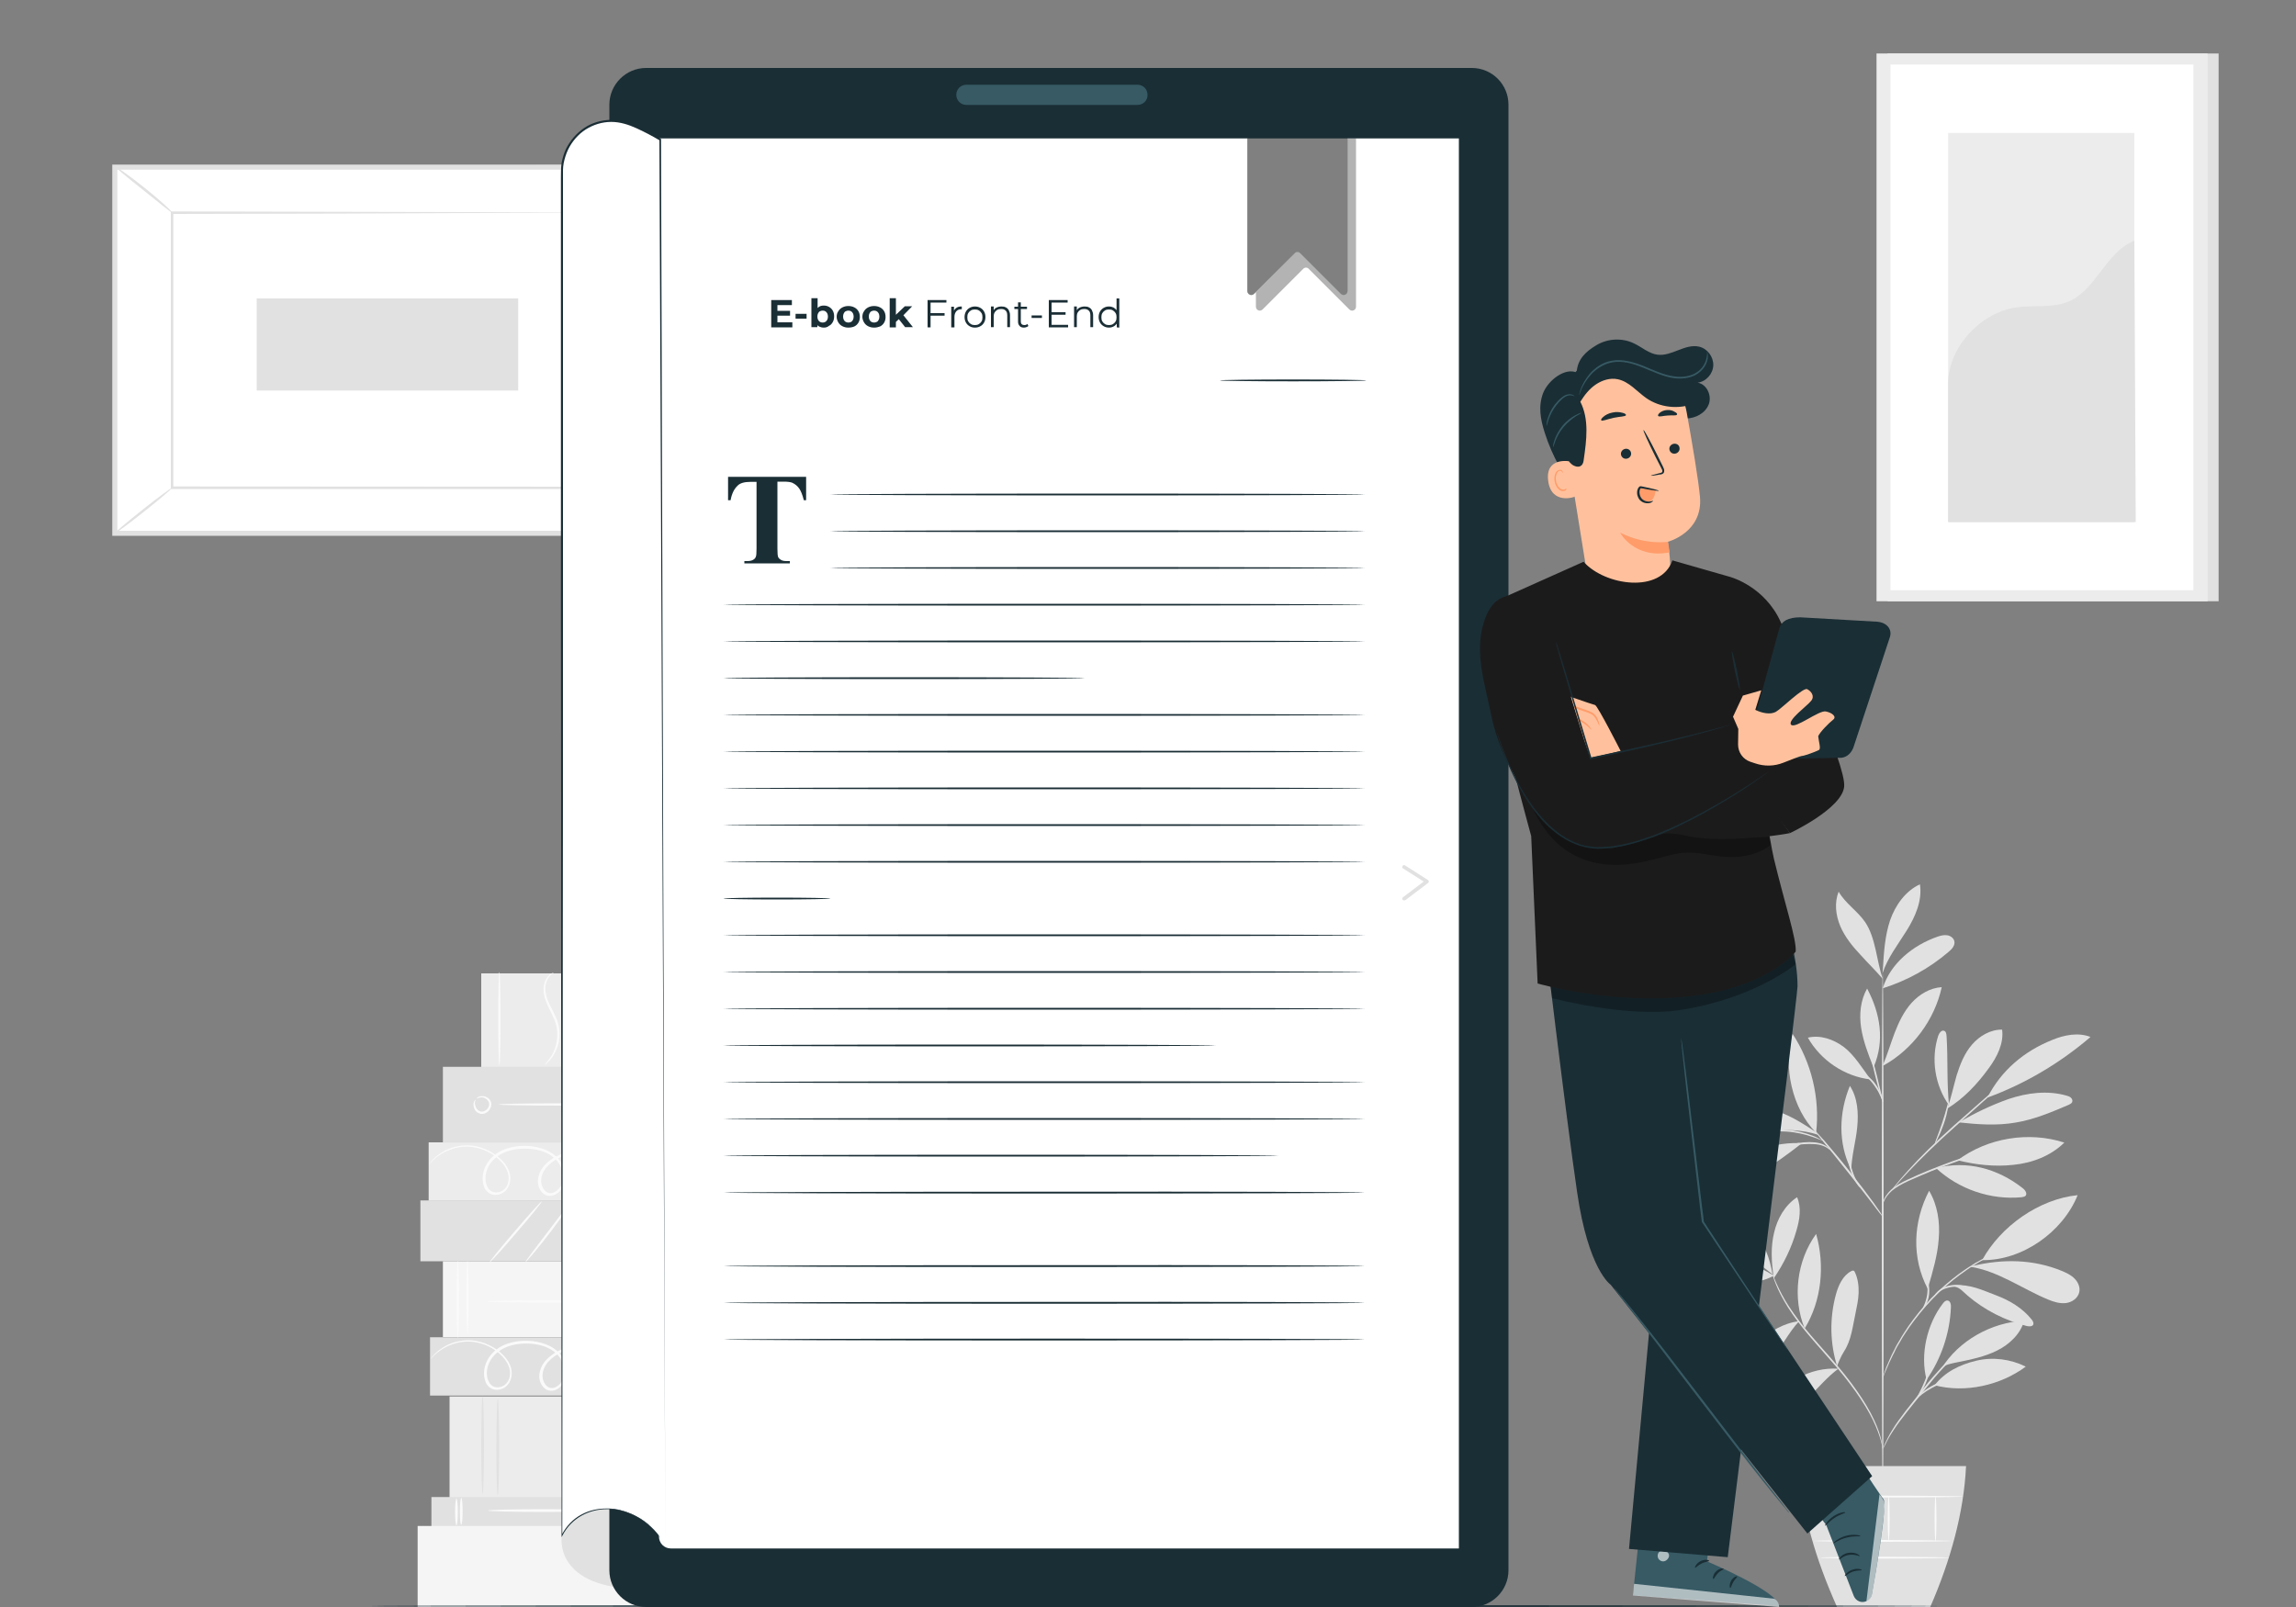 <?xml version="1.0" encoding="utf-8"?>
<!-- Generator: Adobe Illustrator 27.8.0, SVG Export Plug-In . SVG Version: 6.00 Build 0)  -->
<svg version="1.1" id="Camada_1" xmlns="http://www.w3.org/2000/svg" xmlns:xlink="http://www.w3.org/1999/xlink" x="0px" y="0px"
	 viewBox="0 0 1000 700" style="enable-background:new 0 0 1000 700;" xml:space="preserve">
<rect x="0" y="0" width="1000" height="700" fill="#808080" stroke="none"/>
<style type="text/css">
	.st0{fill:#ECECEC;}
	.st1{fill:#F5F5F5;}
	.st2{fill:#FAFAFA;}
	.st3{fill:#E1E1E1;}
	.st4{fill:#FFFFFF;}
	.st5{fill:#1A2E35;}
	.st6{fill:#375A64;}
	.st7{opacity:0.3;enable-background:new    ;}
	.st8{fill:#FFC19D;}
	.st9{fill:#FF9C6A;}
	.st10{opacity:0.6;}
	.st11{opacity:0.3;}
	.st12{fill:#1C1B1B;}
	.st13{fill:none;stroke:#44555B;stroke-width:5.000000e-02;stroke-miterlimit:10;}
</style>
<g id="Camada_2_00000182506470525299426700000004221441341249816448_">
</g>
<g>
	<g>
		<g>
			<g>
				<g>
					<g>
						<g>
							<rect x="209.6" y="424" class="st0" width="72.1" height="41.8"/>
						</g>
					</g>
				</g>
			</g>
		</g>
		<g>
			<g>
				<g>
					<g>
						<g>
							<g>
								<rect x="192.9" y="549.4" class="st1" width="89.9" height="33"/>
							</g>
						</g>
					</g>
				</g>
			</g>
			<g>
				<g>
					<g>
						<g>
							<g>
								<g>
									<path class="st2" d="M199.4,582.9c0.3,0,0.5-7.5,0.5-16.9c0-9.3-0.2-16.9-0.5-16.9s-0.5,7.5-0.5,16.9
										C198.9,575.3,199.1,582.9,199.4,582.9z"/>
								</g>
							</g>
						</g>
					</g>
				</g>
			</g>
			<g>
				<g>
					<g>
						<g>
							<g>
								<g>
									<path class="st2" d="M203.6,581c0.3,0,0.5-7.1,0.5-15.9c0-8.8-0.2-15.9-0.5-15.9s-0.5,7.1-0.5,15.9S203.4,581,203.6,581z"
										/>
								</g>
							</g>
						</g>
					</g>
				</g>
			</g>
			<g>
				<g>
					<g>
						<g>
							<g>
								<g>
									<path class="st2" d="M265.1,566.9c0-0.3-11.9-0.5-26.6-0.5c-14.7,0-26.6,0.2-26.6,0.5s11.9,0.5,26.6,0.5
										C253.2,567.4,265.1,567.2,265.1,566.9z"/>
								</g>
							</g>
						</g>
					</g>
				</g>
			</g>
			<g>
				<g>
					<g>
						<g>
							<g>
								<g>
									<path class="st2" d="M273.3,582.5c0.3,0,0.5-7.2,0.5-16.2c0-8.9-0.2-16.2-0.5-16.2s-0.5,7.2-0.5,16.2
										C272.8,575.2,273,582.5,273.3,582.5z"/>
								</g>
							</g>
						</g>
					</g>
				</g>
			</g>
			<g>
				<g>
					<g>
						<g>
							<g>
								<g>
									<path class="st2" d="M277.2,582.5c0.3,0,0.5-7.4,0.5-16.6c0-9.2-0.2-16.6-0.5-16.6s-0.5,7.4-0.5,16.6
										S276.9,582.5,277.2,582.5z"/>
								</g>
							</g>
						</g>
					</g>
				</g>
			</g>
		</g>
		<g>
			<g>
				<g>
					<g>
						<g>
							<g>
								<rect x="183.1" y="522.9" class="st3" width="99.7" height="26.5"/>
							</g>
						</g>
					</g>
				</g>
			</g>
			<g>
				<g>
					<g>
						<g>
							<g>
								<g>
									<path class="st2" d="M228.9,549.7c0.1,0.1,1.4-1.3,3.4-3.7s4.7-5.7,7.5-9.4s5.3-7.2,7.1-9.7c1.7-2.5,2.7-4.2,2.6-4.3
										c-0.1-0.1-1.3,1.4-3.2,3.8c-2.1,2.7-4.5,6-7.3,9.6c-2.7,3.6-5.2,6.8-7.3,9.6C229.9,548,228.8,549.6,228.9,549.7z"/>
								</g>
							</g>
						</g>
					</g>
				</g>
			</g>
			<g>
				<g>
					<g>
						<g>
							<g>
								<g>
									<path class="st2" d="M213.3,549.8c0.2,0.2,5.5-5.6,11.7-12.9c6.3-7.3,11.2-13.4,11-13.6c-0.2-0.2-5.5,5.6-11.7,12.9
										C218,543.5,213.1,549.6,213.3,549.8z"/>
								</g>
							</g>
						</g>
					</g>
				</g>
			</g>
		</g>
		<g>
			<g>
				<g>
					<g>
						<g>
							<g>
								<g>
									<g>
										<g>
											<g>
												<rect x="187.9" y="652.1" class="st3" width="95" height="12.7"/>
											</g>
										</g>
									</g>
								</g>
							</g>
						</g>
					</g>
				</g>
				<g>
					<g>
						<g>
							<g>
								<g>
									<g>
										<g>
											<g>
												<g>
													<path class="st2" d="M200.9,664.2c0.3,0,0.6-2.7,0.6-5.9c0-3.3-0.3-5.9-0.6-5.9s-0.6,2.7-0.6,5.9
														C200.3,661.6,200.5,664.2,200.9,664.2z"/>
												</g>
											</g>
										</g>
									</g>
								</g>
							</g>
						</g>
					</g>
				</g>
				<g>
					<g>
						<g>
							<g>
								<g>
									<g>
										<g>
											<g>
												<g>
													<path class="st2" d="M198.8,664.5c0.3,0,0.6-2.7,0.6-5.9c0-3.3-0.3-5.9-0.6-5.9s-0.6,2.7-0.6,5.9
														S198.5,664.5,198.8,664.5z"/>
												</g>
											</g>
										</g>
									</g>
								</g>
							</g>
						</g>
					</g>
				</g>
				<g>
					<g>
						<g>
							<g>
								<g>
									<g>
										<g>
											<g>
												<g>
													<path class="st2" d="M275.6,664.2c0.3,0,0.6-2.7,0.6-5.9c0-3.3-0.3-5.9-0.6-5.9c-0.3,0-0.6,2.7-0.6,5.9
														C275,661.6,275.2,664.2,275.6,664.2z"/>
												</g>
											</g>
										</g>
									</g>
								</g>
							</g>
						</g>
					</g>
				</g>
				<g>
					<g>
						<g>
							<g>
								<g>
									<g>
										<g>
											<g>
												<g>
													<path class="st2" d="M273.5,664.5c0.3,0,0.6-2.7,0.6-5.9c0-3.3-0.3-5.9-0.6-5.9c-0.3,0-0.6,2.7-0.6,5.9
														S273.2,664.5,273.5,664.5z"/>
												</g>
											</g>
										</g>
									</g>
								</g>
							</g>
						</g>
					</g>
				</g>
				<g>
					<g>
						<g>
							<g>
								<g>
									<g>
										<g>
											<g>
												<g>
													<path class="st2" d="M261.1,658c0-0.3-10.9-0.6-24.3-0.6c-13.4,0-24.3,0.3-24.3,0.6s10.9,0.6,24.3,0.6
														C250.2,658.6,261.1,658.3,261.1,658z"/>
												</g>
											</g>
										</g>
									</g>
								</g>
							</g>
						</g>
					</g>
				</g>
			</g>
			<g>
				<g>
					<g>
						<g>
							<g>
								<g>
									<g>
										<g>
											<g>
												<rect x="187.3" y="582.5" class="st3" width="95" height="25.4"/>
											</g>
										</g>
									</g>
								</g>
							</g>
						</g>
					</g>
				</g>
				<g>
					<g>
						<g>
							<g>
								<g>
									<g>
										<g>
											<g>
												<g>
													<path class="st2" d="M283.5,589.7c0,0-0.2-0.1-0.5-0.3s-0.9-0.4-1.6-0.7c-1.4-0.6-3.5-1.4-6.4-1.8
														c-2.8-0.4-6.7-0.5-10.4,1.5c-1.9,1-3.6,2.5-5,4.5c-1.3,2-2.2,4.6-1.7,7.3c0.2,1.3,0.8,2.7,1.7,3.8
														c0.9,1.1,2.4,1.9,4,1.8c1.6-0.1,3-1,4-2.2s1.7-2.7,1.8-4.3c0.4-3.2-1-6.6-3.3-9c-2.3-2.5-5.6-4.1-9.1-4.5
														s-7.1,0.1-10.6,1.3c-3.4,1.2-6.8,3.1-9.3,6.2c-1.2,1.5-2,3.5-2.2,5.5s0.5,4.2,2,5.7c0.8,0.8,1.9,1.3,3,1.3
														c1.1,0.1,2.2-0.3,3.1-0.9c1.8-1.1,3-3.1,3.5-5.1c0.9-4.1-0.7-8.5-3.7-11.2s-6.9-3.9-10.7-4.4
														c-3.8-0.4-7.6-0.1-11.1,1.1c-3.5,1.2-6.6,3.5-8.4,6.6c-1.8,3-2.4,6.9-1.1,10.1c0.6,1.6,2.1,3,3.9,3.3
														c1.7,0.3,3.5-0.2,4.8-1.2c2.7-2.1,3.1-5.8,2.3-8.5c-0.9-2.9-2.8-5-4.8-6.7c-4.1-3.4-8.9-4.9-13-5.1
														c-4.2-0.1-7.7,1-10.3,2.3c-2.6,1.4-4.3,2.9-5.4,4c-0.5,0.6-0.9,1-1.1,1.3c-0.2,0.3-0.4,0.5-0.3,0.5
														c0.1,0.2,1.9-2.8,7.1-5.4c2.6-1.2,6-2.3,10.1-2.1c4,0.2,8.6,1.7,12.5,5c1.9,1.7,3.7,3.8,4.5,6.4c0.8,2.5,0.3,5.8-2,7.5
														c-1.1,0.8-2.6,1.2-4,0.9c-1.4-0.2-2.5-1.3-3.1-2.7c-1.2-2.8-0.7-6.3,1-9.1s4.6-4.9,7.9-6c3.3-1.1,7-1.4,10.6-1
														s7.3,1.6,10,4.1c2.7,2.4,4.2,6.4,3.4,10c-0.4,1.8-1.4,3.4-3,4.4c-1.5,1-3.4,1-4.6-0.3c-1.2-1.2-1.8-3-1.7-4.8
														s0.8-3.4,1.9-4.9c2.2-2.8,5.4-4.7,8.7-5.8s6.8-1.7,10.1-1.3s6.4,1.8,8.5,4.1c2.1,2.2,3.4,5.3,3.1,8.2
														c-0.2,2.8-2.4,5.5-4.9,5.7c-1.3,0.1-2.5-0.5-3.3-1.5c-0.8-0.9-1.4-2.1-1.6-3.3c-0.4-2.4,0.3-4.9,1.5-6.8
														c1.2-1.9,2.9-3.4,4.6-4.3c3.5-2,7.3-1.9,10.1-1.6c2.8,0.4,5,1.1,6.4,1.6C282.7,589.4,283.5,589.7,283.5,589.7z"/>
												</g>
											</g>
										</g>
									</g>
								</g>
							</g>
						</g>
					</g>
				</g>
			</g>
			<g>
				<g>
					<g>
						<g>
							<g>
								<g>
									<g>
										<g>
											<g>
												<rect x="195.8" y="608.3" class="st0" width="86.5" height="44"/>
											</g>
										</g>
									</g>
								</g>
							</g>
						</g>
					</g>
				</g>
				<g>
					<g>
						<g>
							<g>
								<g>
									<g>
										<g>
											<g>
												<g>
													<path class="st3" d="M210.2,650.8c0.3,0,0.6-9.5,0.6-21.3s-0.3-21.3-0.6-21.3s-0.6,9.5-0.6,21.3
														C209.6,641.2,209.9,650.8,210.2,650.8z"/>
												</g>
											</g>
										</g>
									</g>
								</g>
							</g>
						</g>
					</g>
				</g>
				<g>
					<g>
						<g>
							<g>
								<g>
									<g>
										<g>
											<g>
												<g>
													<path class="st3" d="M216.8,651.3c0.3,0,0.6-9.4,0.6-21s-0.3-21-0.6-21s-0.6,9.4-0.6,21
														C216.2,641.9,216.4,651.3,216.8,651.3z"/>
												</g>
											</g>
										</g>
									</g>
								</g>
							</g>
						</g>
					</g>
				</g>
				<g>
					<g>
						<g>
							<g>
								<g>
									<g>
										<g>
											<g>
												<g>
													<path class="st3" d="M272.6,652.7c0.3,0,0.6-9.9,0.6-22.1c0-12.2-0.3-22.1-0.6-22.1c-0.3,0-0.6,9.9-0.6,22.1
														S272.2,652.7,272.6,652.7z"/>
												</g>
											</g>
										</g>
									</g>
								</g>
							</g>
						</g>
					</g>
				</g>
				<g>
					<g>
						<g>
							<g>
								<g>
									<g>
										<g>
											<g>
												<g>
													<path class="st3" d="M264.8,652.1c0.3,0,0.6-9.7,0.6-21.6c0-11.9-0.3-21.6-0.6-21.6s-0.6,9.7-0.6,21.6
														C264.2,642.5,264.5,652.1,264.8,652.1z"/>
												</g>
											</g>
										</g>
									</g>
								</g>
							</g>
						</g>
					</g>
				</g>
			</g>
		</g>
		<g>
			<g>
				<g>
					<g>
						<g>
							<g>
								<g>
									<g>
										<g>
											<rect x="186.7" y="497.6" class="st0" width="95" height="25.4"/>
										</g>
									</g>
								</g>
							</g>
						</g>
					</g>
				</g>
			</g>
			<g>
				<g>
					<g>
						<g>
							<g>
								<g>
									<g>
										<g>
											<g>
												<path class="st2" d="M282.9,504.8c0,0-0.2-0.1-0.5-0.3c-0.3-0.2-0.9-0.4-1.6-0.7c-1.4-0.6-3.5-1.4-6.4-1.8
													c-2.8-0.4-6.7-0.5-10.4,1.5c-1.9,1-3.6,2.5-5,4.5c-1.3,2-2.2,4.6-1.7,7.3c0.2,1.3,0.8,2.7,1.7,3.8
													c0.9,1.1,2.4,1.9,4,1.8c1.6-0.1,3-1,4-2.2s1.7-2.7,1.8-4.3c0.4-3.2-1-6.6-3.3-9c-2.3-2.5-5.6-4.1-9.1-4.5
													s-7.1,0.1-10.6,1.3c-3.4,1.2-6.9,3.1-9.3,6.2c-1.2,1.5-2,3.5-2.2,5.5s0.5,4.2,2,5.7c0.8,0.8,1.9,1.3,3,1.3
													c1.1,0.1,2.2-0.3,3.1-0.9c1.8-1.1,3-3.1,3.5-5.1c0.9-4.1-0.7-8.5-3.7-11.2s-6.9-3.9-10.7-4.4c-3.8-0.4-7.6-0.1-11.1,1.1
													s-6.6,3.5-8.4,6.6c-1.8,3-2.4,6.9-1.1,10.1c0.6,1.6,2.1,3,3.9,3.3c1.7,0.3,3.5-0.2,4.8-1.2c2.7-2.1,3.1-5.8,2.3-8.5
													c-0.9-2.9-2.8-5-4.8-6.7c-4.1-3.4-8.9-4.9-13-5.1c-4.2-0.1-7.7,1-10.3,2.3c-2.6,1.4-4.3,2.9-5.4,4
													c-0.5,0.6-0.9,1-1.1,1.3c-0.2,0.3-0.4,0.5-0.3,0.5c0.1,0.2,1.9-2.8,7.1-5.4c2.6-1.2,6-2.3,10.1-2.1
													c4,0.2,8.6,1.7,12.5,5c1.9,1.7,3.7,3.8,4.5,6.4c0.8,2.5,0.3,5.8-2,7.5c-1.1,0.8-2.6,1.2-4,0.9c-1.4-0.2-2.5-1.3-3.1-2.7
													c-1.2-2.8-0.7-6.3,1-9.1c1.7-2.8,4.6-4.9,7.9-6c3.3-1.1,7-1.4,10.6-1s7.3,1.6,10,4.1c2.7,2.4,4.2,6.4,3.4,10
													c-0.4,1.8-1.4,3.4-3,4.4c-1.5,1-3.4,1-4.6-0.3c-1.2-1.2-1.8-3-1.7-4.8s0.8-3.4,1.9-4.9c2.2-2.8,5.4-4.7,8.7-5.8
													c3.3-1.1,6.8-1.7,10.1-1.3c3.3,0.4,6.4,1.8,8.5,4.1c2.1,2.2,3.4,5.3,3.1,8.2c-0.2,2.8-2.4,5.5-4.9,5.7
													c-1.3,0.1-2.5-0.5-3.3-1.5c-0.8-0.9-1.4-2.1-1.6-3.3c-0.4-2.4,0.3-4.9,1.5-6.8s2.9-3.4,4.6-4.3c3.5-2,7.3-1.9,10.1-1.6
													c2.8,0.4,5,1.1,6.4,1.6C282.1,504.5,282.9,504.8,282.9,504.8z"/>
											</g>
										</g>
									</g>
								</g>
							</g>
						</g>
					</g>
				</g>
			</g>
		</g>
		<g>
			<g>
				<g>
					<g>
						<g>
							<rect x="181.9" y="664.7" class="st1" width="132.3" height="35.3"/>
						</g>
					</g>
				</g>
			</g>
		</g>
		<g>
			<g>
				<g>
					<g>
						<g>
							<rect x="192.9" y="464.7" class="st3" width="88.8" height="33"/>
						</g>
					</g>
				</g>
			</g>
		</g>
		<g>
			<g>
				<g>
					<g>
						<g>
							<g>
								<path class="st2" d="M237.2,463.8c0,0,0.6-0.3,1.4-1.1c0.8-0.8,2-2,2.9-3.8c1-1.8,1.9-4.1,2.1-6.9c0.3-2.7-0.1-5.8-1.4-8.7
									c-1.2-2.9-2.8-5.4-3.7-7.8s-1.2-4.8-0.8-6.7c0.4-1.9,1.3-3.3,2.1-4c0.8-0.8,1.4-1,1.3-1.1c0,0-0.7,0.1-1.6,0.8
									c-0.9,0.7-2,2.1-2.5,4.2c-0.5,2-0.3,4.6,0.7,7.2c0.9,2.6,2.4,5.1,3.6,7.9c1.2,2.8,1.6,5.6,1.4,8.2c-0.2,2.6-1,4.9-1.8,6.6
									C239.1,462.1,237,463.7,237.2,463.8z"/>
							</g>
						</g>
					</g>
				</g>
			</g>
		</g>
		<g>
			<g>
				<g>
					<g>
						<g>
							<g>
								<path class="st2" d="M246,464.6c0,0,0.6-0.3,1.4-1.1c0.8-0.8,2-2,2.9-3.8c1-1.8,1.9-4.1,2.1-6.9c0.3-2.7-0.1-5.8-1.4-8.7
									c-1.2-2.9-2.8-5.4-3.7-7.8s-1.2-4.8-0.8-6.7c0.4-1.9,1.3-3.3,2.1-4c0.8-0.8,1.4-1,1.3-1.1c0,0-0.7,0.1-1.6,0.8
									c-0.9,0.7-2,2.1-2.5,4.2c-0.5,2-0.3,4.6,0.7,7.2c0.9,2.6,2.4,5.1,3.6,7.9c1.2,2.8,1.6,5.6,1.4,8.2c-0.2,2.6-1,4.9-1.8,6.6
									C247.9,462.9,245.8,464.4,246,464.6z"/>
							</g>
						</g>
					</g>
				</g>
			</g>
		</g>
		<g>
			<g>
				<g>
					<g>
						<g>
							<g>
								<path class="st2" d="M217.5,464c0.3,0,0.5-9.1,0.5-20.3c0-11.2-0.2-20.3-0.5-20.3s-0.5,9.1-0.5,20.3S217.2,464,217.5,464z"
									/>
							</g>
						</g>
					</g>
				</g>
			</g>
		</g>
		<g>
			<g>
				<g>
					<g>
						<g>
							<g>
								<path class="st2" d="M207.2,479c0,0-0.3,0.1-0.6,0.6s-0.5,1.4-0.3,2.4s0.8,2.3,2.2,2.9c1.4,0.7,3.2,0.2,4.3-1s1.6-3,0.8-4.4
									c-0.7-1.3-2-1.9-3-2s-1.9,0.1-2.4,0.4s-0.6,0.6-0.6,0.6c0.1,0.2,1.1-0.8,2.9-0.4c0.8,0.2,1.8,0.8,2.3,1.8s0.2,2.3-0.7,3.3
									c-0.9,0.9-2.2,1.3-3.2,0.8c-1-0.4-1.6-1.4-1.8-2.2C206.4,480.1,207.3,479,207.2,479z"/>
							</g>
						</g>
					</g>
				</g>
			</g>
		</g>
		<g>
			<g>
				<g>
					<g>
						<g>
							<g>
								<path class="st2" d="M272.8,481.1c0-0.3-12.4-0.5-27.8-0.5s-27.8,0.2-27.8,0.5s12.4,0.5,27.8,0.5
									C260.3,481.6,272.8,481.4,272.8,481.1z"/>
							</g>
						</g>
					</g>
				</g>
			</g>
		</g>
	</g>
	<g>
		<g>
			<g>
				<g>
					<rect x="822.1" y="23.3" class="st3" width="144.2" height="238.6"/>
				</g>
			</g>
		</g>
		<g>
			<g>
				<g>
					<rect x="817.3" y="23.3" class="st0" width="144.2" height="238.6"/>
				</g>
			</g>
		</g>
		<g>
			<g>
				<g>
					<rect x="823.4" y="28.1" class="st4" width="131.9" height="229"/>
				</g>
			</g>
		</g>
		<g>
			<g>
				<g>
					<g>
						<rect x="848.5" y="57.9" class="st0" width="81.1" height="169.5"/>
					</g>
				</g>
			</g>
			<g>
				<g>
					<g>
						<path class="st3" d="M848.5,167.4c-0.2-15.8,14-31.3,29.7-33.5c7.5-1.1,15.4,0.4,22.4-2.4c12.5-5.1,16.4-21.7,29-26.6
							l0.6,122.5h-81.7V167.4z"/>
					</g>
				</g>
			</g>
		</g>
	</g>
	<g>
		<g>
			<g>
				<g>
					<g>
						<path class="st3" d="M772.6,555.7c-6.6-4.2-14.2-6.8-22-7.6c-3.6-0.4-7.5-0.3-10.4,1.9c-0.6,0.5-1.2,1.1-1.1,1.9
							c0.1,0.6,0.6,1,1,1.3C749,560.1,762.6,560.9,772.6,555.7"/>
					</g>
				</g>
			</g>
			<g>
				<g>
					<g>
						<path class="st3" d="M772,555.1c-5-3.9-10-7.8-14.2-12.5s-7.7-10.3-8.9-16.5c-0.4-1.9-0.5-4,0.7-5.5
							C760.9,529.4,769.8,540.8,772,555.1"/>
					</g>
				</g>
			</g>
			<g>
				<g>
					<g>
						<path class="st3" d="M772.4,555.6c-0.9-6.2-1.2-12.6,0.3-18.7c1.4-6.1,4.7-11.9,10-15.4c2,4.6,1.1,9.9-0.3,14.6
							c-2.1,7.4-5.5,14.4-9.9,20.8"/>
					</g>
				</g>
			</g>
			<g>
				<g>
					<g>
						<path class="st3" d="M783.6,575.5c-6.8,0.8-12.6,4.4-17.7,8.9c-5,4.6-8.6,10.7-10.1,17.4c6.6-0.4,12.2-5.1,16.3-10.3
							s6.9-11,11.4-15.9"/>
					</g>
				</g>
			</g>
			<g>
				<g>
					<g>
						<path class="st3" d="M786,578.7c-5.4-13.4-3.5-29.5,5-41.2C794.9,551.2,793.4,566.6,786,578.7"/>
					</g>
				</g>
			</g>
			<g>
				<g>
					<g>
						<path class="st3" d="M800.7,596.2c-6.1-0.4-12.4,1.1-17.7,4.1c-5.3,3.1-9.7,7.7-12.5,13.2c-0.4,0.7-0.7,1.7-0.2,2.4
							c0.4,0.6,1.3,0.6,2,0.6c5.9-0.4,11.2-4,15.5-8C792.1,604.4,795.9,599.7,800.7,596.2"/>
					</g>
				</g>
			</g>
			<g>
				<g>
					<g>
						<path class="st3" d="M800.2,595.3c-3.2-10.1-3.4-21.1-0.6-31.4c1.1-4,3-8.3,6.7-10.2c0.3-0.2,0.7-0.3,1-0.2s0.5,0.4,0.6,0.7
							c1.3,2.8,1.7,5.9,1.6,9c-0.1,3.1-0.8,6.1-1.4,9.1c-1.2,5.6-1.8,11.5-4.9,16.3c-0.7,1.1-1.4,2.4-1.9,3.6
							c-0.6,1.2-0.6,1.6-1.1,2.6"/>
					</g>
				</g>
			</g>
			<g>
				<g>
					<g>
						<path class="st3" d="M839.1,601c-2.9-11,0.2-24.3,7.1-33.2c0.5-0.7,1.2-1.4,2-1.3c1.3,0.1,1.6,1.8,1.5,3.1
							C849.2,580.8,845.5,591.8,839.1,601"/>
					</g>
				</g>
			</g>
			<g>
				<g>
					<g>
						<path class="st3" d="M842.6,603.4c13.3,3.5,28.6,0.1,39.7-8.1c-6.6-3.3-14.3-4.3-21.5-2.6
							C853.6,594.4,847.1,597.6,842.6,603.4"/>
					</g>
				</g>
			</g>
			<g>
				<g>
					<g>
						<path class="st3" d="M845.6,596.1c7.5-12.2,21.8-20.1,36-20.8c-1.6,5.8-6.4,10.3-11.8,13c-5.4,2.7-11.4,3.9-17.3,5.1
							C850.2,593.9,847,594.3,845.6,596.1"/>
					</g>
				</g>
			</g>
			<g>
				<g>
					<g>
						<path class="st3" d="M839.8,560.7c2-6.9,4.1-13.9,4.6-21.1c0.6-7.2-0.5-14.7-4.2-20.9c-7,13.5-7.7,29.2-0.6,42.7"/>
					</g>
				</g>
			</g>
			<g>
				<g>
					<g>
						<path class="st3" d="M863.3,548.9c8.1-14.8,24.8-26.6,41.6-28.3C898.4,536.7,880.7,549.2,863.3,548.9"/>
					</g>
				</g>
			</g>
			<g>
				<g>
					<g>
						<path class="st3" d="M858.2,551.8c12.2,1.9,22.5,9.6,33.9,14.3c2.4,1,5,1.8,7.7,1.5c2.6-0.3,5.2-2.1,5.8-4.7
							c0.5-2.1-0.5-4.4-2-5.9c-1.5-1.6-3.5-2.5-5.6-3.4c-12.4-5.1-25.6-5.3-38.7-2.2"/>
					</g>
				</g>
			</g>
			<g>
				<g>
					<g>
						<path class="st3" d="M851.1,560.3c2.8,0.8,3.7,2.2,5.9,4.1c7.4,6.3,16.3,10.8,25.7,13.2c1,0.2,2.3,0.3,2.8-0.5
							c0.4-0.8-0.1-1.7-0.7-2.4c-3.9-4.9-9.6-8.3-15.5-10.5s-11.1-4.9-18.1-4.3"/>
					</g>
				</g>
			</g>
			<g>
				<g>
					<g>
						<path class="st3" d="M843.2,508.8c9.9,9.2,23.8,14,37.3,12.7c0.6-0.1,1.3-0.2,1.7-0.6c0.9-1-0.2-2.6-1.3-3.4
							C869.9,508.9,856.6,505.4,843.2,508.8"/>
					</g>
				</g>
			</g>
			<g>
				<g>
					<g>
						<path class="st3" d="M852.6,505.4c13.1-9.8,31-12.7,46.5-7.7c-5.9,5.8-14,8.9-22.2,9.7C868.8,508.3,860.6,507.4,852.6,505.4"
							/>
					</g>
				</g>
			</g>
			<g>
				<g>
					<g>
						<path class="st3" d="M848.9,481.7c-1.1-10.9-0.4-19.6-1.1-30.5c-0.1-0.9-0.2-1.9-1.1-2.2c-1.1-0.4-2.1,1-2.5,2.1
							c-3.3,10.1-1.5,21.7,4.7,30.4"/>
					</g>
				</g>
			</g>
			<g>
				<g>
					<g>
						<path class="st3" d="M848.1,482.9c7.4-4.6,13-10.6,18.1-17.6c3.6-4.9,6.6-10.8,5.8-16.8c-5-0.1-9.8,2.7-13.1,6.5
							s-5.2,8.6-6.7,13.4C850.8,473.3,849.8,478.2,848.1,482.9"/>
					</g>
				</g>
			</g>
			<g>
				<g>
					<g>
						<path class="st3" d="M865.9,478c16.3-6,31.4-15,44.6-26.3c-5.3-2.1-11.4-0.9-16.7,1.3c-12.2,4.9-22.1,13.2-28.1,24.9"/>
					</g>
				</g>
			</g>
			<g>
				<g>
					<g>
						<path class="st3" d="M853.1,488.9c8.2,0.9,16.6,1.5,24.7,0.1c8-1.3,15.6-4.5,23.1-7.7c0.6-0.3,1.3-0.6,1.6-1.2
							c0.3-0.7,0-1.5-0.6-2c-0.5-0.5-1.3-0.7-2-0.9c-8.2-2.3-16.9-1.2-25,1.5C867,481.5,860.4,484.7,853.1,488.9"/>
					</g>
				</g>
			</g>
			<g>
				<g>
					<g>
						<path class="st3" d="M806.1,509.2c-5.6-11.3-5.2-24.6-0.4-36.2c3.4,5.2,3.8,11.8,3.2,18s-2.5,12.6-2.6,18.8"/>
					</g>
				</g>
			</g>
			<g>
				<g>
					<g>
						<path class="st3" d="M783.7,497.9c-14-0.3-28,5.7-37.5,16c7,1.1,14.2-0.7,20.6-3.8c6.4-3.1,12-7.5,17.6-11.8"/>
					</g>
				</g>
			</g>
			<g>
				<g>
					<g>
						<path class="st3" d="M768.6,492.9c-6.9-0.6-13.5-1.4-20,0.6c-6.6,2-12.6,6.6-15.3,13c6.4,0.7,12.9-0.9,18.8-3.5
							C758,500.2,763.3,496.5,768.6,492.9"/>
					</g>
				</g>
			</g>
			<g>
				<g>
					<g>
						<path class="st3" d="M790.9,493.1c-6.2-4-12.5-8.2-19.7-9.8c-7.2-1.7-15.5-0.4-20.5,5c5.8,3.4,12.9,3.8,19.6,3.8
							c6.7,0,15-0.1,21.4,2.2"/>
					</g>
				</g>
			</g>
			<g>
				<g>
					<g>
						<path class="st3" d="M791,493.4c-10.5-10.4-14.5-29-10.3-43.1C789,462.9,792.7,478.4,791,493.4"/>
					</g>
				</g>
			</g>
			<g>
				<g>
					<g>
						<path class="st3" d="M820,464.1c2-4.6,3.4-9.5,5.2-14.2s4-9.3,7.4-13.1c3.4-3.7,8-6.5,13.1-6.8c-3.1,14.2-12.6,27-25.3,34.1"
							/>
					</g>
				</g>
			</g>
			<g>
				<g>
					<g>
						<path class="st3" d="M814.7,470.2c-3.3-4.5-7.1-10.7-11.6-14.1s-10.3-5.4-15.7-4.1C793,461.9,803.4,468.9,814.7,470.2"/>
					</g>
				</g>
			</g>
			<g>
				<g>
					<g>
						<path class="st3" d="M815.8,464.5c-2.2-5.5-4.3-11-5.2-16.8s-0.3-12,2.6-17.1c5.8,10.9,7.7,22.7,2.9,34.1"/>
					</g>
				</g>
			</g>
			<g>
				<g>
					<g>
						<path class="st3" d="M820,430.5c3.3-10.8,13.2-18.8,23.9-22.5c1.4-0.5,2.8-0.8,4.2-0.6c1.4,0.2,2.8,1.2,3.1,2.6
							c0.4,1.8-1.1,3.5-2.6,4.7C840.3,421.8,830.5,427.2,820,430.5"/>
					</g>
				</g>
			</g>
			<g>
				<g>
					<g>
						<path class="st3" d="M820.1,421.6c0.4-7,0.9-14.1,3.1-20.7c2.3-6.6,6.7-12.8,13-15.7c1.1,7.1-2,14.1-5.8,20.2
							s-8.3,11.8-10.5,18.6"/>
					</g>
				</g>
			</g>
			<g>
				<g>
					<g>
						<path class="st3" d="M820,426.4c-2.7-7.9-3-17.9-7.7-24.8c-3.3-4.8-8.6-8.1-11.5-13.2c-1.9,4.8-1.3,10.2,0.7,15
							c2,4.7,5.3,8.8,8.8,12.5C813.7,419.7,816.7,422.5,820,426.4"/>
					</g>
				</g>
			</g>
			<g>
				<g>
					<g>
						<g>
							<path class="st3" d="M820,659.2c-0.2,0-0.4-52.7-0.4-117.8c0-65,0.1-117.8,0.4-117.8c0.2,0,0.4,52.7,0.4,117.8
								S820.2,659.2,820,659.2z"/>
						</g>
					</g>
				</g>
			</g>
			<g>
				<g>
					<g>
						<g>
							<path class="st3" d="M866.1,501.2c0,0.1-0.7,0.3-2,0.7c-1.4,0.5-3.3,1.1-5.5,1.8c-4.6,1.6-10.9,3.8-17.8,6.6
								c-6.8,2.9-13.2,5.3-16.8,8.4c-1.8,1.6-2.9,3.2-3.4,4.5c-0.5,1.2-0.6,2-0.7,2c0,0,0-0.2,0-0.6c0.1-0.4,0.2-0.9,0.4-1.5
								c0.4-1.3,1.5-3.1,3.3-4.8s4.4-3.2,7.3-4.5c2.9-1.4,6.2-2.8,9.6-4.2c6.9-2.8,13.2-5,17.9-6.5c2.3-0.7,4.2-1.3,5.5-1.6
								C865.3,501.4,866.1,501.2,866.1,501.2z"/>
						</g>
					</g>
				</g>
			</g>
			<g>
				<g>
					<g>
						<g>
							<path class="st3" d="M881.2,464.1c0,0-0.2,0.2-0.6,0.6c-0.4,0.4-1,0.9-1.7,1.6c-1.6,1.4-3.7,3.4-6.3,5.7
								c-5.5,4.9-12.9,11.4-21,18.7c-8.2,7.3-15.3,14.3-20.2,19.5c-2.5,2.6-4.4,4.8-5.7,6.3c-0.6,0.7-1.1,1.3-1.5,1.7
								s-0.5,0.6-0.6,0.6c0,0,0.1-0.2,0.5-0.7c0.3-0.4,0.8-1.1,1.4-1.8c1.3-1.6,3.1-3.8,5.6-6.5c4.8-5.4,11.9-12.4,20.1-19.7
								c8.2-7.3,15.7-13.8,21.2-18.6c2.7-2.3,4.9-4.2,6.5-5.6c0.7-0.6,1.3-1.1,1.8-1.5C881,464.3,881.2,464.1,881.2,464.1z"/>
						</g>
					</g>
				</g>
			</g>
			<g>
				<g>
					<g>
						<g>
							<path class="st3" d="M842.7,498.2c-0.2-0.1,1.5-4.1,3.2-9.1s2.5-9.2,2.8-9.2c0.2,0-0.3,4.4-2,9.4c-0.9,2.5-1.8,4.8-2.6,6.3
								C843.4,497.3,842.8,498.3,842.7,498.2z"/>
						</g>
					</g>
				</g>
			</g>
			<g>
				<g>
					<g>
						<g>
							<path class="st3" d="M820.1,530.1c0,0-0.5-0.5-1.3-1.5c-0.9-1.1-1.9-2.5-3.2-4.2c-2.7-3.5-6.5-8.4-10.7-13.7
								s-8.1-10.1-10.9-13.5c-1.3-1.6-2.4-3-3.3-4.1c-0.8-1-1.2-1.5-1.1-1.6c0,0,0.5,0.5,1.4,1.4c0.8,0.9,2,2.3,3.5,3.9
								c2.9,3.4,6.9,8.1,11.1,13.4c4.2,5.3,7.9,10.2,10.5,13.8c1.3,1.8,2.3,3.3,3,4.3C819.7,529.5,820.1,530.1,820.1,530.1z"/>
						</g>
					</g>
				</g>
			</g>
			<g>
				<g>
					<g>
						<g>
							<path class="st3" d="M810,517.2c-0.1,0.1-2.8-3.1-4.2-7.9c-1-3.4-1.1-6.6-1-8h0.3c-0.2,0.6-0.3,0.9-0.3,0.9
								c-0.1,0-0.1-0.3,0-1h0.3c0.1,1.4,0.3,4.4,1.4,7.8C807.8,513.7,810.2,517,810,517.2z"/>
						</g>
					</g>
				</g>
			</g>
			<g>
				<g>
					<g>
						<g>
							<path class="st3" d="M796.9,500.8c-0.1,0.1-1-1-3-1.7c-2-0.8-4.9-0.9-8.2-0.7c-3.3,0.2-6.2,0.8-8.3,1.3s-3.4,0.9-3.4,0.8
								s1.2-0.7,3.3-1.3c2.1-0.7,5-1.3,8.3-1.6c3.3-0.3,6.4,0,8.5,0.9C796.2,499.5,797,500.7,796.9,500.8z"/>
						</g>
					</g>
				</g>
			</g>
			<g>
				<g>
					<g>
						<g>
							<path class="st3" d="M793.8,496.8c-0.1,0.1-1.7-0.7-4.5-1.6c-2.8-1-6.8-2-11.3-2.3s-8.6,0.1-11.5,0.6s-4.7,1.1-4.7,0.9
								c0-0.1,0.4-0.2,1.2-0.5s2-0.6,3.4-1c2.9-0.7,7.1-1.2,11.7-0.8c4.6,0.4,8.6,1.5,11.4,2.6c1.4,0.5,2.5,1.1,3.2,1.5
								C793.5,496.5,793.8,496.7,793.8,496.8z"/>
						</g>
					</g>
				</g>
			</g>
			<g>
				<g>
					<g>
						<g>
							<path class="st3" d="M820,480c-0.2,0.1-1.7-5.1-3.3-11.5s-2.8-11.6-2.6-11.7s1.7,5.1,3.3,11.5C819,474.7,820.2,479.9,820,480
								z"/>
						</g>
					</g>
				</g>
			</g>
			<g>
				<g>
					<g>
						<g>
							<path class="st3" d="M820.2,480c-0.2,0.1-1.2-3.4-3.7-6.9c-2.4-3.6-5.5-5.4-5.4-5.6c0-0.1,0.9,0.2,2.1,1.1
								c1.2,0.8,2.7,2.2,3.9,4C819.7,476.3,820.4,479.9,820.2,480z"/>
						</g>
					</g>
				</g>
			</g>
			<g>
				<g>
					<g>
						<g>
							<path class="st3" d="M820,631.1c-0.1,0-0.2-1.3-0.8-3.5s-1.7-5.4-3.5-9.1c-3.6-7.4-10.3-16.9-18.7-26.3
								c-4.2-4.8-8.2-9.3-11.7-13.6c-3.4-4.3-6.3-8.4-8.3-12c-2.1-3.6-3.4-6.7-4.2-8.9c-0.4-1.1-0.7-2-0.8-2.6
								c-0.2-0.6-0.2-0.9-0.2-0.9c0.1,0,0.5,1.2,1.3,3.4c0.9,2.1,2.3,5.2,4.4,8.8c2.1,3.6,5,7.6,8.4,11.9c3.5,4.3,7.5,8.7,11.7,13.5
								c8.4,9.5,15.1,19,18.6,26.6c1.8,3.8,2.8,7,3.3,9.3c0.2,1.1,0.4,2,0.5,2.6C820,630.8,820,631.1,820,631.1z"/>
						</g>
					</g>
				</g>
			</g>
			<g>
				<g>
					<g>
						<g>
							<path class="st3" d="M861.7,584.1c0,0.1-0.8,0.5-2.2,1.2c-1.4,0.8-3.4,2-5.7,3.7s-4.8,4-7.4,6.8c-2.6,2.8-5.3,6-8,9.4
								c-5.5,6.9-10.6,13-13.7,17.8c-1.6,2.4-2.7,4.4-3.4,5.9c-0.7,1.4-1.1,2.2-1.2,2.2c0,0,0-0.2,0.2-0.6c0.2-0.4,0.4-1,0.7-1.7
								c0.7-1.5,1.7-3.6,3.2-6c3-5,8.1-11.1,13.5-18c2.7-3.4,5.5-6.6,8.1-9.4c2.7-2.7,5.3-5,7.6-6.7s4.4-2.9,5.8-3.6
								c0.7-0.4,1.3-0.6,1.7-0.8C861.4,584.1,861.6,584,861.7,584.1z"/>
						</g>
					</g>
				</g>
			</g>
			<g>
				<g>
					<g>
						<g>
							<path class="st3" d="M862.5,599.3c0,0.1-1.8,0.3-4.6,0.7s-6.8,0.8-10.9,2.2c-4.1,1.3-7.6,3.4-9.8,5.1
								c-2.3,1.7-3.3,3.2-3.4,3.1c0,0,0.2-0.4,0.7-1.1c0.5-0.6,1.3-1.5,2.4-2.5c2.2-1.9,5.7-4.1,9.9-5.4c4.2-1.3,8.3-1.7,11.1-2
								C860.7,599.2,862.5,599.2,862.5,599.3z"/>
						</g>
					</g>
				</g>
			</g>
			<g>
				<g>
					<g>
						<g>
							<path class="st3" d="M835,608.7c-0.2-0.1,1.8-3.3,3.5-7.6c1.5-4.3,1.9-8.1,2.1-8c0.1,0,0.1,1-0.1,2.5
								c-0.2,1.5-0.5,3.6-1.3,5.8s-1.9,4.1-2.7,5.3C835.7,608,835.1,608.8,835,608.7z"/>
						</g>
					</g>
				</g>
			</g>
			<g>
				<g>
					<g>
						<g>
							<path class="st3" d="M875.1,543.1c0,0-0.2,0.2-0.7,0.4c-0.6,0.3-1.3,0.6-2.2,1s-2.1,0.9-3.4,1.6c-1.3,0.7-2.8,1.4-4.4,2.3
								c-0.8,0.5-1.6,0.9-2.5,1.4s-1.7,1.1-2.7,1.7c-1.9,1.1-3.7,2.5-5.7,3.9c-3.9,2.9-8,6.4-11.9,10.5s-7.2,8.3-10,12.2
								c-1.3,2-2.7,3.9-3.7,5.8c-0.5,0.9-1.1,1.8-1.6,2.7s-0.9,1.7-1.3,2.6c-0.9,1.6-1.5,3.2-2.2,4.5c-0.6,1.3-1.1,2.5-1.5,3.5
								c-0.4,0.9-0.7,1.6-0.9,2.2c-0.2,0.5-0.3,0.8-0.4,0.8c0,0,0.1-0.3,0.2-0.8c0.2-0.6,0.5-1.3,0.8-2.3s0.8-2.2,1.4-3.5
								c0.6-1.3,1.2-2.9,2.1-4.6c0.4-0.8,0.9-1.7,1.3-2.6c0.5-0.9,1-1.8,1.6-2.7c1-1.9,2.4-3.9,3.7-5.9c2.8-4,6.2-8.3,10.1-12.4
								c4-4.1,8.1-7.6,12-10.5c2-1.4,3.9-2.8,5.8-3.9c0.9-0.6,1.8-1.2,2.7-1.6c0.9-0.5,1.7-1,2.6-1.4c1.6-0.9,3.2-1.6,4.5-2.2
								c1.3-0.7,2.5-1.1,3.5-1.5c0.9-0.3,1.6-0.6,2.2-0.9C874.9,543.2,875.1,543.1,875.1,543.1z"/>
						</g>
					</g>
				</g>
			</g>
			<g>
				<g>
					<g>
						<g>
							<path class="st3" d="M842.2,565.2c-0.1,0,0.3-1.3,1.8-2.7s4.2-2.7,7.3-2.8s5.8,0.8,7.7,1.5s2.9,1.3,2.9,1.4
								c0,0.1-1.2-0.3-3.1-0.9c-1.9-0.6-4.5-1.3-7.5-1.2c-2.9,0.1-5.5,1.2-7,2.4C842.8,564.1,842.3,565.2,842.2,565.2z"/>
						</g>
					</g>
				</g>
			</g>
			<g>
				<g>
					<g>
						<g>
							<path class="st3" d="M837.3,570.3c-0.2-0.1,1.6-2.8,2.1-6.7s-0.7-7-0.5-7c0.1,0,0.5,0.7,0.9,2s0.6,3.1,0.4,5.2
								c-0.2,2-0.9,3.8-1.5,4.9C837.9,569.7,837.3,570.3,837.3,570.3z"/>
						</g>
					</g>
				</g>
			</g>
		</g>
		<g>
			<g>
				<g>
					<path class="st3" d="M783.6,638.6c1.1,20.2,7.2,40.6,16.5,61.4h40.6c8.9-20.5,14.6-41,15.6-61.4H783.6z"/>
				</g>
			</g>
		</g>
		<g>
			<g>
				<g>
					<g>
						<path class="st2" d="M849.7,671.2c0,0.2-13.4,0.4-29.9,0.4s-29.9-0.2-29.9-0.4s13.4-0.4,29.9-0.4
							C836.4,670.9,849.7,671,849.7,671.2z"/>
					</g>
				</g>
			</g>
		</g>
		<g>
			<g>
				<g>
					<g>
						<path class="st2" d="M848.8,678.5c0,0.2-12.5,0.4-28,0.4s-28-0.2-28-0.4s12.5-0.4,28-0.4C836.3,678.2,848.8,678.3,848.8,678.5
							z"/>
					</g>
				</g>
			</g>
		</g>
		<g>
			<g>
				<g>
					<g>
						<path class="st2" d="M800.8,651.9c0.2,0,0.4,4.2,0.4,9.4s-0.2,9.4-0.4,9.4s-0.4-4.2-0.4-9.4
							C800.4,656.1,800.6,651.9,800.8,651.9z"/>
					</g>
				</g>
			</g>
		</g>
		<g>
			<g>
				<g>
					<g>
						<path class="st2" d="M822.6,651.9c0.2,0,0.4,4.3,0.4,9.7s-0.2,9.7-0.4,9.7s-0.4-4.3-0.4-9.7
							C822.2,656.2,822.4,651.9,822.6,651.9z"/>
					</g>
				</g>
			</g>
		</g>
		<g>
			<g>
				<g>
					<g>
						<path class="st2" d="M843,651.7c0.2,0,0.4,4.4,0.4,9.9s-0.2,9.9-0.4,9.9s-0.4-4.4-0.4-9.9C842.6,656.1,842.8,651.7,843,651.7z
							"/>
					</g>
				</g>
			</g>
		</g>
		<g>
			<g>
				<g>
					<g>
						<path class="st2" d="M855,651.9c0,0.2-15.7,0.4-35,0.4s-35-0.2-35-0.4s15.7-0.4,35-0.4C839.4,651.5,855,651.7,855,651.9z"/>
					</g>
				</g>
			</g>
		</g>
	</g>
	<g>
		<g>
			<g>
				<g>
					<g>
						<g>
							<polygon class="st3" points="289.4,71.7 289.4,232.6 58.3,232.6 50,72.8 							"/>
						</g>
					</g>
				</g>
			</g>
		</g>
		<g>
			<g>
				<g>
					<g>
						<g>
							<rect x="50" y="72.8" class="st4" width="231.1" height="159.5"/>
						</g>
					</g>
				</g>
			</g>
			<g>
				<g>
					<g>
						<g>
							<path class="st3" d="M282.2,233.4H48.9V71.7h233.3V233.4z M51.1,231.2H280V73.9H51.1V231.2z"/>
						</g>
					</g>
				</g>
			</g>
		</g>
		<g>
			<g>
				<g>
					<g>
						<g>
							<g>
								<rect x="75" y="92.6" class="st4" width="181.1" height="119.8"/>
							</g>
						</g>
					</g>
				</g>
			</g>
			<g>
				<g>
					<g>
						<g>
							<g>
								<g>
									<path class="st3" d="M256.1,92.6c0,0-0.3,0-0.9,0c-0.6,0-1.5,0-2.6,0c-2.3,0-5.6,0-9.9,0.1c-8.7,0-21.3,0.1-37.3,0.1
										c-32,0.2-77.2,0.3-130.4,0.4l0.5-0.5c0,36.6,0,77.2,0,119.8l0,0l-0.6-0.6c68.3,0,131.3,0.1,181.1,0.1l-0.5,0.5
										c0.1-36.5,0.2-66.4,0.2-87.2c0-10.4,0.1-18.5,0.1-24.1c0-2.8,0-4.9,0.1-6.3C256,93.4,256.1,92.6,256.1,92.6s0,0.7,0,2.1
										s0,3.5,0.1,6.3c0,5.5,0.1,13.6,0.1,24c0.1,20.9,0.1,50.9,0.2,87.5v0.5H256c-49.7,0-112.7,0-181,0h-0.6v-0.6l0,0
										c0-42.6,0-83.2,0-119.8v-0.5h0.5c53.4,0.1,98.7,0.2,130.7,0.3c15.9,0.1,28.5,0.1,37.2,0.1c4.3,0,7.6,0,9.8,0.1
										c1.1,0,1.9,0,2.5,0C255.8,92.6,256.1,92.6,256.1,92.6z"/>
								</g>
							</g>
						</g>
					</g>
				</g>
			</g>
		</g>
		<g>
			<g>
				<g>
					<g>
						<g>
							<g>
								<path class="st3" d="M50,72.4c0.1-0.1,1.6,0.9,4,2.6s5.6,4.1,9.1,6.9s6.5,5.4,8.7,7.4s3.4,3.3,3.3,3.4
									c-0.2,0.2-5.8-4.3-12.7-9.9C55.3,77.2,49.8,72.6,50,72.4z"/>
							</g>
						</g>
					</g>
				</g>
			</g>
		</g>
		<g>
			<g>
				<g>
					<g>
						<g>
							<g>
								<path class="st3" d="M281.1,72.8c0.2,0.2-5.2,4.9-12.2,10.4c-6.9,5.5-12.7,9.7-12.9,9.5c-0.2-0.2,5.2-4.9,12.2-10.4
									C275.1,76.8,280.9,72.6,281.1,72.8z"/>
							</g>
						</g>
					</g>
				</g>
			</g>
		</g>
		<g>
			<g>
				<g>
					<g>
						<g>
							<g>
								<path class="st4" d="M280.9,232.3c-8.6-7-17.2-13.9-25.8-20.9"/>
							</g>
						</g>
					</g>
				</g>
			</g>
			<g>
				<g>
					<g>
						<g>
							<g>
								<g>
									<path class="st3" d="M255.1,211.4c0.2-0.2,6.1,4.2,13.2,10s12.7,10.6,12.5,10.9c-0.2,0.2-6.1-4.2-13.2-10
										C260.5,216.5,254.9,211.7,255.1,211.4z"/>
								</g>
							</g>
						</g>
					</g>
				</g>
			</g>
		</g>
		<g>
			<g>
				<g>
					<g>
						<g>
							<g>
								<path class="st3" d="M50,232.3c-0.2-0.2,5.2-4.8,12-10.2s12.5-9.6,12.7-9.4c0.2,0.2-5.2,4.8-12,10.2
									C55.9,228.3,50.2,232.5,50,232.3z"/>
							</g>
						</g>
					</g>
				</g>
			</g>
		</g>
		<g>
			<g>
				<g>
					<g>
						<g>
							<rect x="111.8" y="130" class="st3" width="113.9" height="40.1"/>
						</g>
					</g>
				</g>
			</g>
		</g>
	</g>
	<g>
		<g>
			<g>
				<path class="st5" d="M844.8,699.6c0,0.2-153.1,0.4-342,0.4s-342-0.2-342-0.4s153.1-0.4,342-0.4
					C691.6,699.2,844.8,699.4,844.8,699.6z"/>
			</g>
		</g>
	</g>
	<g>
		<g>
			<g>
				<path class="st3" d="M244.7,668.9c0,0-4.1,21.6,31.6,23.3s109.2,3.4,109.2,3.4l-4.6-46.6l-114.4-8l-18.3,13.4L244.7,668.9z"/>
			</g>
		</g>
		<path class="st5" d="M641,29.6H281.4c-8.8,0-16,7.2-16,16V684c0,8.8,7.2,16,16,16H641c8.8,0,16-7.2,16-16V45.6
			C657,36.8,649.9,29.6,641,29.6z M586.9,126.9c0,1.5-1.8,2.3-2.9,1.2l-17.7-17.7c-0.7-0.7-1.8-0.7-2.4,0l-17.7,17.7
			c-1.1,1.1-2.9,0.3-2.9-1.2V60.3h43.6L586.9,126.9L586.9,126.9z"/>
		<path class="st4" d="M586.9,60.3v66.5c0,1.5-1.8,2.3-2.9,1.2l-17.7-17.7c-0.7-0.7-1.8-0.7-2.4,0L546.2,128
			c-1.1,1.1-2.9,0.3-2.9-1.2V60.3H287v609c0,2.9,2.3,5.2,5.2,5.2h343.2V60.3H586.9z"/>
		<g>
			<g>
				<path class="st6" d="M495.4,45.7h-74.5c-2.5,0-4.4-2-4.4-4.4l0,0c0-2.5,2-4.4,4.4-4.4h74.5c2.5,0,4.4,2,4.4,4.4l0,0
					C499.9,43.7,497.9,45.7,495.4,45.7z"/>
			</g>
		</g>
		<g>
			<g>
				<path class="st5" d="M351.1,207.7v10.2h-1c-0.6-2.4-1.3-4.1-2-5.1s-1.7-1.9-3-2.5c-0.7-0.3-1.9-0.5-3.7-0.5h-2.8V239
					c0,1.9,0.1,3.1,0.3,3.6c0.2,0.5,0.6,0.9,1.3,1.3c0.6,0.4,1.5,0.5,2.5,0.5h1.3v1h-19.8v-1h1.3c1.1,0,2-0.2,2.6-0.6
					c0.5-0.3,0.9-0.7,1.1-1.3c0.2-0.4,0.3-1.6,0.3-3.5v-29.1h-2.7c-2.5,0-4.4,0.5-5.5,1.6c-1.6,1.5-2.6,3.6-3.1,6.4h-1.1v-10.2
					H351.1z"/>
			</g>
		</g>
		<g>
			<g>
				<g>
					<path class="st5" d="M595.1,165.7c0,0.2-14.3,0.4-31.9,0.4c-17.6,0-31.9-0.2-31.9-0.4s14.3-0.4,31.9-0.4
						S595.1,165.5,595.1,165.7z"/>
				</g>
			</g>
		</g>
		<g>
			<g>
				<g>
					<g>
						<path class="st5" d="M594.4,215.4c0,0.2-52.1,0.4-116.3,0.4c-64.3,0-116.4-0.2-116.4-0.4s52.1-0.4,116.4-0.4
							C542.3,215,594.4,215.2,594.4,215.4z"/>
					</g>
				</g>
			</g>
			<g>
				<g>
					<g>
						<path class="st5" d="M594.4,231.4c0,0.2-52.1,0.4-116.3,0.4c-64.3,0-116.4-0.2-116.4-0.4s52.1-0.4,116.4-0.4
							C542.3,231,594.4,231.2,594.4,231.4z"/>
					</g>
				</g>
			</g>
			<g>
				<g>
					<g>
						<path class="st5" d="M594.4,247.4c0,0.2-52.1,0.4-116.3,0.4c-64.3,0-116.4-0.2-116.4-0.4s52.1-0.4,116.4-0.4
							C542.3,247,594.4,247.2,594.4,247.4z"/>
					</g>
				</g>
			</g>
			<g>
				<g>
					<g>
						<path class="st5" d="M594.4,263.4c0,0.2-62.5,0.4-139.6,0.4s-139.6-0.2-139.6-0.4c0-0.2,62.5-0.4,139.6-0.4
							C531.8,263,594.4,263.2,594.4,263.4z"/>
					</g>
				</g>
			</g>
			<g>
				<g>
					<g>
						<path class="st5" d="M594.4,279.4c0,0.2-62.5,0.4-139.6,0.4s-139.6-0.2-139.6-0.4s62.5-0.4,139.6-0.4
							C531.8,279,594.4,279.2,594.4,279.4z"/>
					</g>
				</g>
			</g>
			<g>
				<g>
					<g>
						<path class="st5" d="M472.4,295.4c0,0.2-35.2,0.4-78.6,0.4s-78.6-0.2-78.6-0.4c0-0.2,35.2-0.4,78.6-0.4
							S472.4,295.2,472.4,295.4z"/>
					</g>
				</g>
			</g>
			<g>
				<g>
					<g>
						<path class="st5" d="M594.4,311.4c0,0.2-62.5,0.4-139.6,0.4s-139.6-0.2-139.6-0.4c0-0.2,62.5-0.4,139.6-0.4
							C531.8,311,594.4,311.2,594.4,311.4z"/>
					</g>
				</g>
			</g>
			<g>
				<g>
					<g>
						<path class="st5" d="M594.4,327.4c0,0.2-62.5,0.4-139.6,0.4s-139.6-0.2-139.6-0.4c0-0.2,62.5-0.4,139.6-0.4
							C531.8,327,594.4,327.2,594.4,327.4z"/>
					</g>
				</g>
			</g>
			<g>
				<g>
					<g>
						<path class="st5" d="M594.4,343.4c0,0.2-62.5,0.4-139.6,0.4s-139.6-0.2-139.6-0.4c0-0.2,62.5-0.4,139.6-0.4
							C531.8,343,594.4,343.2,594.4,343.4z"/>
					</g>
				</g>
			</g>
			<g>
				<g>
					<g>
						<path class="st5" d="M594.4,359.4c0,0.2-62.5,0.4-139.6,0.4s-139.6-0.2-139.6-0.4c0-0.2,62.5-0.4,139.6-0.4
							C531.8,359,594.4,359.2,594.4,359.4z"/>
					</g>
				</g>
			</g>
			<g>
				<g>
					<g>
						<path class="st5" d="M594.4,375.4c0,0.2-62.5,0.4-139.6,0.4s-139.6-0.2-139.6-0.4s62.5-0.4,139.6-0.4
							C531.8,375,594.4,375.2,594.4,375.4z"/>
					</g>
				</g>
			</g>
			<g>
				<g>
					<g>
						<path class="st5" d="M361.7,391.4c0,0.2-10.4,0.4-23.3,0.4s-23.3-0.2-23.3-0.4c0-0.2,10.4-0.4,23.3-0.4
							C351.2,391,361.7,391.2,361.7,391.4z"/>
					</g>
				</g>
			</g>
			<g>
				<g>
					<g>
						<path class="st5" d="M594.4,407.4c0,0.2-62.5,0.4-139.6,0.4s-139.6-0.2-139.6-0.4s62.5-0.4,139.6-0.4
							C531.8,407,594.4,407.2,594.4,407.4z"/>
					</g>
				</g>
			</g>
			<g>
				<g>
					<g>
						<path class="st5" d="M594.4,423.4c0,0.2-62.5,0.4-139.6,0.4s-139.6-0.2-139.6-0.4c0-0.2,62.5-0.4,139.6-0.4
							C531.8,423,594.4,423.2,594.4,423.4z"/>
					</g>
				</g>
			</g>
			<g>
				<g>
					<g>
						<path class="st5" d="M594.4,439.4c0,0.2-62.5,0.4-139.6,0.4s-139.6-0.2-139.6-0.4c0-0.2,62.5-0.4,139.6-0.4
							C531.8,439,594.4,439.2,594.4,439.4z"/>
					</g>
				</g>
			</g>
			<g>
				<g>
					<g>
						<path class="st5" d="M529.5,455.4c0,0.2-48,0.4-107.2,0.4s-107.2-0.2-107.2-0.4c0-0.2,48-0.4,107.2-0.4
							S529.5,455.2,529.5,455.4z"/>
					</g>
				</g>
			</g>
			<g>
				<g>
					<g>
						<path class="st5" d="M594.4,471.4c0,0.2-62.5,0.4-139.6,0.4s-139.6-0.2-139.6-0.4c0-0.2,62.5-0.4,139.6-0.4
							C531.8,471,594.4,471.2,594.4,471.4z"/>
					</g>
				</g>
			</g>
			<g>
				<g>
					<g>
						<path class="st5" d="M594.4,487.4c0,0.2-62.5,0.4-139.6,0.4s-139.6-0.2-139.6-0.4s62.5-0.4,139.6-0.4
							C531.8,487,594.4,487.2,594.4,487.4z"/>
					</g>
				</g>
			</g>
			<g>
				<g>
					<g>
						<path class="st5" d="M556.8,503.4c0,0.2-54.1,0.4-120.8,0.4c-66.8,0-120.8-0.2-120.8-0.4c0-0.2,54.1-0.4,120.8-0.4
							S556.8,503.2,556.8,503.4z"/>
					</g>
				</g>
			</g>
			<g>
				<g>
					<g>
						<path class="st5" d="M594.4,519.5c0,0.2-62.5,0.4-139.6,0.4s-139.6-0.2-139.6-0.4s62.5-0.4,139.6-0.4
							C531.8,519,594.4,519.2,594.4,519.5z"/>
					</g>
				</g>
			</g>
			<g>
				<g>
					<g>
						<path class="st5" d="M594.4,551.5c0,0.2-62.5,0.4-139.6,0.4s-139.6-0.2-139.6-0.4s62.5-0.4,139.6-0.4
							C531.8,551,594.4,551.2,594.4,551.5z"/>
					</g>
				</g>
			</g>
			<g>
				<g>
					<g>
						<path class="st5" d="M594.4,567.5c0,0.2-62.5,0.4-139.6,0.4s-139.6-0.2-139.6-0.4s62.5-0.4,139.6-0.4
							C531.8,567,594.4,567.2,594.4,567.5z"/>
					</g>
				</g>
			</g>
			<g>
				<g>
					<g>
						<path class="st5" d="M594.4,583.5c0,0.2-62.5,0.4-139.6,0.4s-139.6-0.2-139.6-0.4s62.5-0.4,139.6-0.4
							C531.8,583.1,594.4,583.2,594.4,583.5z"/>
					</g>
				</g>
			</g>
		</g>
		<g>
			<g>
				<g>
					<path class="st4" d="M289.8,673c-11.8-20.2-36.8-20.4-45-4.1V74.8c0-11,7.9-20.7,18.8-22c6.9-0.9,13.3,1.8,24,8L289.8,673z"/>
				</g>
			</g>
			<g>
				<g>
					<g>
						<path class="st5" d="M289.8,673c0-4.4-1.1-269.7-2.6-612.2l0.2,0.4c-3.2-1.9-6.6-3.7-10.1-5.3s-7.2-2.8-11.1-2.8
							s-7.8,1.2-11.1,3.3c-3.3,2.1-6,5.3-7.7,8.8c-0.9,1.9-1.5,3.9-1.9,5.9s-0.3,4.1-0.3,6.2c0,4.2,0,8.4,0,12.6c0,8.4,0,16.7,0,25
							c0,16.6,0,33,0,49.2c0,32.5,0,64.1,0,94.8c0,61.4,0,119-0.1,171.3c-0.1,104.6-0.1,188-0.2,238.6l-0.3-0.1c2-4,5.2-7.2,8.7-9
							c3.5-1.9,7.3-2.6,10.7-2.6c1.7-0.1,3.4,0.2,4.9,0.4c0.8,0.1,1.5,0.4,2.3,0.6c0.7,0.2,1.5,0.4,2.1,0.7c1.4,0.5,2.6,1,3.8,1.7
							c0.6,0.3,1.1,0.6,1.7,0.9c0.5,0.3,1,0.7,1.5,1c1,0.7,1.9,1.3,2.6,2.1c0.7,0.7,1.5,1.3,2.1,2c1.1,1.4,2.2,2.5,2.8,3.5
							C289,671.9,289.6,672.7,289.8,673c-0.2-0.2-0.7-1.1-2-3c-0.7-1-1.7-2.1-2.8-3.4c-0.6-0.6-1.3-1.3-2.1-2
							c-0.7-0.7-1.6-1.4-2.6-2c-0.5-0.3-1-0.7-1.5-1s-1.1-0.6-1.7-0.9c-1.1-0.7-2.4-1.2-3.8-1.7c-0.7-0.3-1.4-0.5-2.1-0.7
							s-1.5-0.4-2.2-0.5c-1.6-0.2-3.2-0.5-4.9-0.4c-3.4,0-7.1,0.8-10.6,2.7s-6.6,4.9-8.6,8.9l-0.3,0.6v-0.7
							c0-50.6-0.1-134-0.2-238.6c0-52.3,0-109.9-0.1-171.3c0-30.7,0-62.4,0-94.8c0-16.2,0-32.6,0-49.2c0-8.3,0-16.6,0-25
							c0-4.2,0-8.4,0-12.6c0-2.1,0-4.3,0.3-6.4c0.4-2.1,1-4.2,1.9-6.1c1.8-3.7,4.6-6.9,8-9.2c3.4-2.3,7.5-3.4,11.5-3.5
							c4.1,0,7.9,1.3,11.5,2.9c3.6,1.6,6.9,3.5,10.2,5.3l0.2,0.1v0.2C289,403.2,289.7,668.6,289.8,673z"/>
					</g>
				</g>
			</g>
		</g>
		<g>
			<g>
				<path class="st3" d="M611.5,392.2c-0.2,0-0.5-0.1-0.6-0.3c-0.3-0.3-0.2-0.8,0.2-1.1l9-6.8l-9-5.7c-0.4-0.2-0.5-0.7-0.2-1.1
					c0.2-0.4,0.7-0.5,1.1-0.2l9.9,6.3c0.2,0.1,0.4,0.4,0.4,0.6c0,0.3-0.1,0.5-0.3,0.7l-9.9,7.5C611.8,392.2,611.7,392.2,611.5,392.2
					z"/>
			</g>
		</g>
		<path class="st7" d="M586.9,60.3v66.5c0,1.5-1.8,2.3-2.9,1.2l-17.7-17.7c-0.7-0.7-1.8-0.7-2.4,0l-16.9,17v6.3
			c0,1.5,1.8,2.3,2.9,1.2l17.7-17.7c0.7-0.7,1.8-0.7,2.4,0l17.7,17.7c1.1,1.1,2.9,0.3,2.9-1.2V60.3H586.9z"/>
		<g>
			<path class="st5" d="M338.6,140.4h6.5v2.2h-9.2v-11.9h9v2.2h-6.3V140.4z M338.4,135.4h5.7v2.1h-5.7V135.4z"/>
			<path class="st5" d="M346.5,138.8v-2.1h4.8v2.1H346.5z"/>
			<path class="st5" d="M353.4,142.6v-12.7h2.7v5.3l-0.2,2.7l0.1,2.7v1.9h-2.6V142.6z M358.8,142.7c-0.8,0-1.5-0.2-2.1-0.5
				s-1-0.9-1.3-1.6c-0.3-0.7-0.5-1.6-0.5-2.7c0-1.1,0.2-2,0.5-2.7s0.8-1.2,1.4-1.6s1.3-0.5,2-0.5c0.9,0,1.6,0.2,2.3,0.6
				c0.7,0.4,1.2,0.9,1.6,1.6c0.4,0.7,0.6,1.5,0.6,2.5s-0.2,1.8-0.6,2.5s-0.9,1.3-1.6,1.6C360.4,142.5,359.7,142.7,358.8,142.7z
				 M358.3,140.5c0.4,0,0.8-0.1,1.2-0.3c0.3-0.2,0.6-0.5,0.8-0.9c0.2-0.4,0.3-0.8,0.3-1.4c0-0.5-0.1-1-0.3-1.4s-0.5-0.7-0.8-0.9
				s-0.7-0.3-1.2-0.3c-0.4,0-0.8,0.1-1.2,0.3s-0.6,0.5-0.8,0.9c-0.2,0.4-0.3,0.8-0.3,1.4c0,0.5,0.1,1,0.3,1.4
				c0.2,0.4,0.5,0.7,0.8,0.9C357.5,140.4,357.9,140.5,358.3,140.5z"/>
			<path class="st5" d="M369.5,142.7c-1,0-1.8-0.2-2.6-0.6c-0.8-0.4-1.4-1-1.8-1.7s-0.7-1.5-0.7-2.4s0.2-1.7,0.7-2.4
				c0.4-0.7,1-1.3,1.8-1.7s1.6-0.6,2.6-0.6s1.8,0.2,2.6,0.6c0.8,0.4,1.4,1,1.8,1.7s0.6,1.5,0.6,2.5c0,0.9-0.2,1.7-0.6,2.4
				s-1,1.3-1.8,1.7C371.4,142.5,370.5,142.7,369.5,142.7z M369.5,140.5c0.4,0,0.8-0.1,1.2-0.3c0.4-0.2,0.6-0.5,0.8-0.9
				c0.2-0.4,0.3-0.8,0.3-1.4c0-0.5-0.1-1-0.3-1.4s-0.5-0.7-0.8-0.9s-0.8-0.3-1.2-0.3c-0.4,0-0.8,0.1-1.2,0.3s-0.6,0.5-0.8,0.9
				s-0.3,0.8-0.3,1.4c0,0.5,0.1,1,0.3,1.4c0.2,0.4,0.5,0.7,0.8,0.9C368.7,140.4,369.1,140.5,369.5,140.5z"/>
			<path class="st5" d="M380.7,142.7c-1,0-1.8-0.2-2.6-0.6c-0.8-0.4-1.4-1-1.8-1.7s-0.7-1.5-0.7-2.4s0.2-1.7,0.7-2.4
				c0.4-0.7,1-1.3,1.8-1.7s1.6-0.6,2.6-0.6s1.8,0.2,2.6,0.6c0.8,0.4,1.4,1,1.8,1.7s0.6,1.5,0.6,2.5c0,0.9-0.2,1.7-0.6,2.4
				s-1,1.3-1.8,1.7C382.5,142.5,381.7,142.7,380.7,142.7z M380.7,140.5c0.4,0,0.8-0.1,1.2-0.3c0.4-0.2,0.6-0.5,0.8-0.9
				c0.2-0.4,0.3-0.8,0.3-1.4c0-0.5-0.1-1-0.3-1.4s-0.5-0.7-0.8-0.9s-0.8-0.3-1.2-0.3c-0.4,0-0.8,0.1-1.2,0.3s-0.6,0.5-0.8,0.9
				s-0.3,0.8-0.3,1.4c0,0.5,0.1,1,0.3,1.4c0.2,0.4,0.5,0.7,0.8,0.9C379.9,140.4,380.3,140.5,380.7,140.5z"/>
			<path class="st5" d="M387.5,142.6v-12.7h2.7v12.7H387.5z M389.7,140.7l0.1-3.2l4.3-4.1h3.2l-4.1,4.2l-1.4,1.1L389.7,140.7z
				 M394.3,142.6l-3.1-3.9l1.7-2.1l4.7,5.9h-3.3V142.6z"/>
			<path class="st5" d="M405.2,142.6H404v-11.9h8.2v1.1h-6.9v10.8H405.2z M405.1,136.4h6.3v1.1h-6.3V136.4z"/>
			<path class="st5" d="M414.3,142.6v-9h1.2v2.4l-0.1-0.4c0.2-0.7,0.7-1.2,1.3-1.6c0.6-0.4,1.3-0.5,2.2-0.5v1.2h-0.1h-0.1
				c-0.9,0-1.7,0.3-2.2,0.9c-0.5,0.6-0.8,1.4-0.8,2.4v4.6L414.3,142.6L414.3,142.6z"/>
			<path class="st5" d="M424.6,142.7c-0.9,0-1.6-0.2-2.3-0.6c-0.7-0.4-1.2-0.9-1.6-1.6c-0.4-0.7-0.6-1.5-0.6-2.4s0.2-1.7,0.6-2.4
				s0.9-1.2,1.6-1.6c0.7-0.4,1.5-0.6,2.3-0.6c0.9,0,1.7,0.2,2.4,0.6s1.2,0.9,1.6,1.6c0.4,0.7,0.6,1.5,0.6,2.4s-0.2,1.7-0.6,2.4
				s-0.9,1.2-1.6,1.6S425.5,142.7,424.6,142.7z M424.6,141.6c0.6,0,1.2-0.1,1.7-0.4s0.9-0.7,1.2-1.2s0.4-1.1,0.4-1.8
				s-0.1-1.3-0.4-1.8s-0.7-0.9-1.2-1.2s-1.1-0.4-1.7-0.4s-1.2,0.1-1.7,0.4s-0.9,0.7-1.2,1.2c-0.3,0.5-0.4,1.1-0.4,1.8
				s0.1,1.3,0.4,1.8s0.7,0.9,1.2,1.2S424,141.6,424.6,141.6z"/>
			<path class="st5" d="M436.2,133.5c0.7,0,1.4,0.1,1.9,0.4c0.6,0.3,1,0.7,1.3,1.3s0.5,1.3,0.5,2.1v5.2h-1.2v-5.1
				c0-0.9-0.2-1.7-0.7-2.1c-0.5-0.5-1.1-0.7-2-0.7c-0.6,0-1.2,0.1-1.7,0.4c-0.5,0.3-0.8,0.6-1.1,1.1c-0.3,0.5-0.4,1.1-0.4,1.7v4.7
				h-1.2v-9h1.2v2.5l-0.2-0.5c0.3-0.6,0.7-1.2,1.4-1.5C434.6,133.7,435.3,133.5,436.2,133.5z"/>
			<path class="st5" d="M441.8,134.6v-1h5.5v1H441.8z M446,142.7c-0.8,0-1.5-0.2-1.9-0.7c-0.5-0.5-0.7-1.1-0.7-1.9v-8.4h1.2v8.3
				c0,0.5,0.1,0.9,0.4,1.2s0.7,0.4,1.2,0.4s1-0.2,1.3-0.5l0.4,0.9c-0.2,0.2-0.5,0.4-0.9,0.5C446.7,142.6,446.4,142.7,446,142.7z"/>
			<path class="st5" d="M449.3,138.5v-1.1h4.5v1.1H449.3z"/>
			<path class="st5" d="M458,141.5h7.2v1.1h-8.4v-11.9h8.2v1.1h-7V141.5z M457.8,136h6.3v1.1h-6.3V136z"/>
			<path class="st5" d="M472.4,133.5c0.7,0,1.4,0.1,1.9,0.4c0.6,0.3,1,0.7,1.3,1.3s0.5,1.3,0.5,2.1v5.2h-1.2v-5.1
				c0-0.9-0.2-1.7-0.7-2.1c-0.5-0.5-1.1-0.7-2-0.7c-0.6,0-1.2,0.1-1.7,0.4c-0.5,0.3-0.8,0.6-1.1,1.1c-0.3,0.5-0.4,1.1-0.4,1.7v4.7
				h-1.2v-9h1.2v2.5l-0.2-0.5c0.3-0.6,0.7-1.2,1.4-1.5C470.8,133.7,471.6,133.5,472.4,133.5z"/>
			<path class="st5" d="M483,142.7c-0.9,0-1.6-0.2-2.3-0.6s-1.2-0.9-1.6-1.6c-0.4-0.7-0.6-1.5-0.6-2.4s0.2-1.7,0.6-2.4
				s0.9-1.2,1.6-1.6c0.7-0.4,1.4-0.6,2.3-0.6c0.8,0,1.5,0.2,2.1,0.5c0.6,0.4,1.1,0.9,1.5,1.5c0.4,0.7,0.6,1.5,0.6,2.5
				s-0.2,1.8-0.5,2.5c-0.4,0.7-0.9,1.2-1.5,1.6C484.5,142.5,483.8,142.7,483,142.7z M483,141.6c0.6,0,1.2-0.1,1.7-0.4
				c0.5-0.3,0.9-0.7,1.2-1.2s0.4-1.1,0.4-1.8s-0.1-1.3-0.4-1.8s-0.7-0.9-1.2-1.2s-1.1-0.4-1.7-0.4s-1.2,0.1-1.7,0.4
				s-0.9,0.7-1.2,1.2c-0.3,0.5-0.4,1.1-0.4,1.8s0.1,1.3,0.4,1.8s0.7,0.9,1.2,1.2S482.4,141.6,483,141.6z M486.4,142.6v-2.7l0.1-1.8
				l-0.2-1.8V130h1.2v12.7L486.4,142.6L486.4,142.6z"/>
		</g>
	</g>
	<g>
		<g>
			<g>
				<g>
					<g>
						<g>
							<g>
								<g>
									<g>
										<g>
											<g>
												<g>
													<path class="st5" d="M686.7,162.3c0.3-5.7,3.8-9.1,8.7-12s11.2-3.2,16.3-0.7c3.4,1.6,6.4,4.4,10.2,4.9
														c6.2,0.8,12-4.9,18.1-3.5c3.6,0.8,6.3,4.4,6.2,8.1c-0.1,3.7-3.1,7.1-6.8,7.6c4,0.6,6.3,5.7,4.8,9.5s-5.7,6-9.8,6.1
														s-8-1.6-11.6-3.6c-3.5-2.1-6.8-4.5-10.5-6.3s-7.9-2.8-11.9-1.7c-5.4,1.4-9.1,6.5-10.5,11.8c-1.4,5.4-0.8,11,0,16.5
														s1.9,11,1.4,16.5c-0.1,0.6-0.2,1.4-0.8,1.7c-0.8,0.5-1.8-0.3-2.4-1c-6.8-8.1-12.1-17.6-15.3-27.7
														c-1.9-5.9-2.9-11.6-0.7-17.3C674.4,165.4,681.9,160,686.7,162.3"/>
												</g>
											</g>
										</g>
									</g>
								</g>
							</g>
						</g>
					</g>
					<g>
						<g>
							<g>
								<g>
									<g>
										<g>
											<g>
												<g>
													<g>
														<g>
															<g>
																<g>
																	<g>
																		<g>
																			<g>
																				<g>
																					<g>
																						<g>
																							<g>
																								<g>
																									<g>
																										<path class="st8" d="M681.5,189.6l9,55.8c1.7,10.4,8.5,20.5,24.8,17.1l0,0c14-4,12.9-14.1,11.1-26.5
																											c0,0,0,0.5,0,0c0,0,15.4-4,14-19.6c-0.7-7.6-3.3-23-5.8-36.9c-2.7-15-16.5-25.3-31.7-23.8l-1.5,0.2
																											C685.3,158.4,678.4,173.6,681.5,189.6z"/>
																									</g>
																								</g>
																							</g>
																						</g>
																					</g>
																				</g>
																			</g>
																		</g>
																	</g>
																</g>
															</g>
														</g>
													</g>
												</g>
											</g>
											<g>
												<g>
													<g>
														<g>
															<g>
																<g>
																	<g>
																		<g>
																			<g>
																				<g>
																					<g>
																						<g>
																							<g>
																								<g>
																									<g>
																										<path class="st9" d="M726.5,236c0,0-9.8,1.6-20.9-4c0,0,6.1,11.6,21.6,8.6L726.5,236z"/>
																									</g>
																								</g>
																							</g>
																						</g>
																					</g>
																				</g>
																			</g>
																		</g>
																	</g>
																</g>
															</g>
														</g>
													</g>
												</g>
											</g>
										</g>
									</g>
								</g>
								<g>
									<g>
										<g>
											<g>
												<g>
													<g>
														<g>
															<g>
																<g>
																	<g>
																		<g>
																			<g>
																				<g>
																					<g>
																						<g>
																							<g>
																								<g>
																									<g>
																										<g>
																											<g>
																												<g>
																													<path class="st5" d="M731.5,195.1c0.2,1.2-0.7,2.3-1.9,2.5s-2.3-0.6-2.5-1.8s0.7-2.3,1.9-2.5
																														C730.3,193.1,731.4,193.9,731.5,195.1z"/>
																												</g>
																											</g>
																										</g>
																									</g>
																								</g>
																							</g>
																						</g>
																					</g>
																				</g>
																			</g>
																		</g>
																	</g>
																</g>
															</g>
														</g>
													</g>
													<g>
														<g>
															<g>
																<g>
																	<g>
																		<g>
																			<g>
																				<g>
																					<g>
																						<g>
																							<g>
																								<g>
																									<g>
																										<g>
																											<g>
																												<g>
																													<path class="st5" d="M710.4,197.3c0.2,1.2-0.7,2.3-1.9,2.5s-2.3-0.6-2.5-1.8s0.7-2.3,1.9-2.5
																														C709.1,195.3,710.2,196.1,710.4,197.3z"/>
																												</g>
																											</g>
																										</g>
																									</g>
																								</g>
																							</g>
																						</g>
																					</g>
																				</g>
																			</g>
																		</g>
																	</g>
																</g>
															</g>
														</g>
													</g>
													<g>
														<g>
															<g>
																<g>
																	<g>
																		<g>
																			<g>
																				<g>
																					<g>
																						<g>
																							<g>
																								<g>
																									<g>
																										<g>
																											<g>
																												<g>
																													<path class="st5" d="M719,207.2c0-0.1,1.4-0.5,3.8-1.1c0.6-0.1,1.2-0.3,1.2-0.7
																														c0.1-0.5-0.2-1.1-0.6-1.8c-0.7-1.4-1.5-2.9-2.3-4.5c-3.2-6.4-5.6-11.7-5.3-11.8s3,4.9,6.2,11.3
																														c0.8,1.6,1.5,3.1,2.2,4.5c0.3,0.7,0.8,1.4,0.6,2.4c-0.1,0.5-0.5,0.9-0.9,1c-0.4,0.2-0.7,0.2-1,0.2
																														C720.5,207.2,719,207.3,719,207.2z"/>
																												</g>
																											</g>
																										</g>
																									</g>
																								</g>
																							</g>
																						</g>
																					</g>
																				</g>
																			</g>
																		</g>
																	</g>
																</g>
															</g>
														</g>
													</g>
												</g>
											</g>
										</g>
										<g>
											<g>
												<g>
													<g>
														<g>
															<g>
																<g>
																	<g>
																		<g>
																			<g>
																				<g>
																					<g>
																						<g>
																							<g>
																								<g>
																									<path class="st5" d="M708.2,180.8c-0.2,0.7-2.6,0.6-5.4,1.2c-2.8,0.6-5,1.6-5.4,1.1
																										c-0.2-0.3,0.1-0.9,1-1.6c0.8-0.7,2.2-1.5,3.9-1.8c1.7-0.4,3.2-0.2,4.3,0.1
																										C707.7,180,708.2,180.5,708.2,180.8z"/>
																								</g>
																							</g>
																						</g>
																					</g>
																				</g>
																			</g>
																		</g>
																	</g>
																</g>
															</g>
														</g>
													</g>
												</g>
											</g>
										</g>
										<g>
											<g>
												<g>
													<g>
														<g>
															<g>
																<g>
																	<g>
																		<g>
																			<g>
																				<g>
																					<g>
																						<g>
																							<g>
																								<g>
																									<path class="st5" d="M730.4,180.6c-0.4,0.6-2.1,0.2-4.1,0.4c-2,0.1-3.6,0.7-4.1,0.2
																										c-0.2-0.3,0-0.8,0.7-1.4c0.7-0.6,1.8-1.1,3.2-1.2c1.4-0.1,2.6,0.3,3.3,0.8
																										C730.3,179.8,730.6,180.3,730.4,180.6z"/>
																								</g>
																							</g>
																						</g>
																					</g>
																				</g>
																			</g>
																		</g>
																	</g>
																</g>
															</g>
														</g>
													</g>
												</g>
											</g>
										</g>
									</g>
								</g>
							</g>
						</g>
					</g>
					<g>
						<g>
							<g>
								<g>
									<g>
										<g>
											<g>
												<g>
													<g>
														<g>
															<g>
																<g>
																	<g>
																		<g>
																			<g>
																				<g>
																					<path class="st8" d="M683.9,201c-0.3-0.1-11-2.1-9.6,8.5s11.8,7,11.8,6.7C686,216,683.9,201,683.9,201z"/>
																				</g>
																			</g>
																		</g>
																	</g>
																</g>
															</g>
														</g>
													</g>
												</g>
											</g>
										</g>
									</g>
								</g>
							</g>
						</g>
						<g>
							<g>
								<g>
									<g>
										<g>
											<g>
												<g>
													<g>
														<g>
															<g>
																<g>
																	<g>
																		<g>
																			<g>
																				<g>
																					<g>
																						<path class="st9" d="M682.3,212.7c-0.1,0-0.2,0.2-0.5,0.3c-0.3,0.2-0.8,0.3-1.4,0.2c-1.2-0.3-2.4-1.9-2.7-3.8
																							c-0.2-1-0.1-1.9,0.2-2.7c0.2-0.8,0.7-1.4,1.2-1.6c0.5-0.2,1,0.1,1.2,0.4c0.2,0.3,0.1,0.5,0.2,0.5
																							c0,0,0.2-0.2,0.1-0.6c-0.1-0.2-0.2-0.4-0.5-0.6c-0.3-0.2-0.7-0.2-1.1-0.1c-0.8,0.2-1.5,1-1.7,1.9
																							c-0.3,0.9-0.4,2-0.2,3.1c0.4,2.1,1.7,4,3.3,4.2c0.8,0.1,1.4-0.2,1.7-0.5C682.3,213,682.3,212.7,682.3,212.7z"
																							/>
																					</g>
																				</g>
																			</g>
																		</g>
																	</g>
																</g>
															</g>
														</g>
													</g>
												</g>
											</g>
										</g>
									</g>
								</g>
							</g>
						</g>
					</g>
					<g>
						<g>
							<g>
								<path class="st5" d="M733.3,164.9c-1.7-2.9-4.4-5.1-7.3-6.9c-6.2-3.8-13.6-5.8-20.9-5.2c-7.3,0.6-14.4,4-19.1,9.5
									c-3.8,4.4-6,10.1-6.7,15.9c-0.7,5.8,0,11.7,1.6,17.3c0.7,2.5,1.6,5,3.6,6.7c1.2,1,3.2,1.6,4.3,0.5c0.7-0.6,0.9-1.7,1-2.6
									c1.2-8.4,2.4-17.5-1.5-25.1c1.8-2.9,3.9-5.6,6.7-7.5s6.3-3,9.6-2.3c4.9,1,8.3,5.3,12.4,8.2c5.9,4.1,13.8,5,20.5,2.5
									L733.3,164.9z"/>
							</g>
						</g>
					</g>
				</g>
				<g>
					<g>
						<g>
							<g>
								<g>
									<g>
										<g>
											<path class="st9" d="M721.1,213.7c-0.2,1-0.3,2-0.8,2.9c-0.4,0.9-1.2,1.7-2.2,2s-2.2-0.1-3-0.9c-0.8-0.8-1.2-1.8-1.4-2.9
												c-0.2-1,0-2.2,1-2.5c0.4-0.1,0.8-0.1,1.2,0c1.8,0.3,3.6,0.7,5.4,1"/>
										</g>
									</g>
								</g>
							</g>
						</g>
					</g>
					<g>
						<g>
							<g>
								<g>
									<g>
										<g>
											<g>
												<path class="st5" d="M720,218.2c-0.1-0.2-1.1,0.5-2.7,0.2c-0.8-0.1-1.8-0.6-2.4-1.4c-0.6-0.8-1-2.1-0.8-3.3
													c0.1-0.3,0.2-0.6,0.3-0.8c0.2-0.2,0.1-0.2,0.3-0.2s0.6,0.1,0.9,0.1c0.3,0.1,0.6,0.1,0.9,0.2c1.2,0.2,2.2,0.4,3.1,0.5
													c1.8,0.3,2.9,0.4,2.9,0.3c0-0.1-1-0.5-2.8-0.9c-0.9-0.2-1.9-0.5-3.1-0.7c-0.3-0.1-0.6-0.1-0.9-0.2
													c-0.3-0.1-0.6-0.1-1-0.2c-0.2,0-0.5,0-0.7,0.2s-0.4,0.4-0.5,0.6c-0.2,0.3-0.3,0.7-0.4,1.1c-0.3,1.5,0.2,3,1,4
													c0.9,1,2,1.4,3,1.5s1.7-0.1,2.2-0.4C719.8,218.5,720,218.3,720,218.2z"/>
											</g>
										</g>
									</g>
								</g>
							</g>
						</g>
					</g>
				</g>
			</g>
			<g>
				<g>
					<g>
						<g>
							<path class="st6" d="M743.5,153.1c0,0,0.1,0.2,0.2,0.7c0.1,0.5,0.2,1.2,0.1,2.1c-0.2,1.8-1.2,4.5-3.9,6.5
								c-2.6,2.1-6.8,2.9-11,2.3c-4.3-0.6-8.6-2.7-13.2-4.5c-4.5-1.9-9.1-3.1-13.3-2.4c-4.1,0.7-7.4,3.1-9.5,5.4
								c-2.1,2.4-3.4,4.7-4.1,6.3c-0.7,1.7-0.9,2.6-1,2.6c0,0,0-0.3,0.1-0.7c0.1-0.5,0.3-1.1,0.6-2c0.6-1.7,1.8-4.1,3.9-6.6
								c2.1-2.4,5.4-5,9.7-5.7c4.3-0.8,9.1,0.5,13.7,2.3c4.6,1.9,8.8,3.9,13,4.5c4.1,0.7,8.1-0.1,10.6-2c2.6-1.9,3.6-4.5,3.9-6.2
								C743.7,154.1,743.4,153.1,743.5,153.1z"/>
						</g>
					</g>
				</g>
			</g>
			<g>
				<g>
					<g>
						<g>
							<path class="st6" d="M673.6,185.5c-0.1,0-0.1-1.2,0.4-2.9c0.5-1.8,1.5-4.2,3.2-6.4c0.9-1.1,1.8-2.1,2.8-2.9
								c0.9-0.8,2-1.4,2.9-1.5c1-0.2,1.7,0,2.2,0.3c0.5,0.2,0.7,0.5,0.6,0.5c0,0.1-1-0.7-2.7-0.3s-3.6,2.2-5.2,4.3
								c-1.7,2.2-2.7,4.4-3.3,6.1C673.9,184.4,673.7,185.5,673.6,185.5z"/>
						</g>
					</g>
				</g>
			</g>
			<g>
				<g>
					<g>
						<g>
							<path class="st6" d="M676.4,194.7c-0.1,0,0-1.2,0.6-2.9c0.6-1.8,1.7-4.1,3.5-6.3s3.9-3.7,5.6-4.6c1.6-0.9,2.8-1.2,2.8-1.1
								c0,0.1-1,0.6-2.5,1.5c-1.5,1-3.5,2.5-5.3,4.6s-2.9,4.3-3.6,6C676.8,193.7,676.6,194.8,676.4,194.7z"/>
						</g>
					</g>
				</g>
			</g>
		</g>
		<g>
			<g>
				<g>
					<g>
						<g>
							<g>
								<g>
									<g>
										<path class="st6" d="M771,632.3l24.4,32l12,30.9c0.9,2.2,3.4,3.3,5.6,2.2l0,0c1.2-0.6,2.1-1.7,2.3-3
											c1.5-8.4,6.9-39.2,5-41.4c-2.2-2.6-23.4-35.5-23.4-35.5L771,632.3z"/>
									</g>
								</g>
							</g>
						</g>
					</g>
				</g>
			</g>
			<g class="st10">
				<g>
					<g>
						<g>
							<g>
								<g>
									<g>
										<path class="st4" d="M812.9,697.5l5.7-46.6l1,1.4c0.9,1.2,1.3,2.7,1.2,4.1c-0.3,3.9-1.4,14.8-5.5,38.1
											C815.1,695.8,814.2,696.9,812.9,697.5L812.9,697.5z"/>
									</g>
								</g>
							</g>
						</g>
					</g>
				</g>
			</g>
			<g class="st10">
				<g>
					<g>
						<g>
							<g>
								<g>
									<g>
										<g>
											<path class="st4" d="M804.3,645.2c-0.4,1.2,0.2,2.6,1.4,3c1.1,0.5,2.6-0.2,3-1.3s-0.3-2.9-1.5-3.2s-2.9,0.5-3,1.7"/>
										</g>
									</g>
								</g>
							</g>
						</g>
					</g>
				</g>
			</g>
			<g>
				<g>
					<g>
						<g>
							<g>
								<g>
									<g>
										<g>
											<path class="st5" d="M810,677.8c-0.1,0.2-2.1-0.9-4.7-0.5c-2.6,0.4-4.1,2.2-4.3,2c-0.1-0.1,0.1-0.6,0.8-1.3
												s1.9-1.4,3.3-1.6c1.4-0.2,2.8,0,3.6,0.4C809.7,677.3,810.1,677.7,810,677.8z"/>
										</g>
									</g>
								</g>
							</g>
						</g>
					</g>
				</g>
			</g>
			<g>
				<g>
					<g>
						<g>
							<g>
								<g>
									<g>
										<g>
											<path class="st5" d="M810.9,683.9c-0.1,0.3-1.9,0-3.9,0.7c-2.1,0.7-3.3,2.1-3.5,1.9c-0.2-0.1,0.9-1.9,3.2-2.7
												C809,682.9,811,683.7,810.9,683.9z"/>
										</g>
									</g>
								</g>
							</g>
						</g>
					</g>
				</g>
			</g>
			<g>
				<g>
					<g>
						<g>
							<g>
								<g>
									<g>
										<g>
											<path class="st5" d="M810.3,669.1c0,0.3-2.8-0.2-6.1,0.7c-3.3,0.8-5.5,2.6-5.6,2.4c-0.2-0.1,1.9-2.3,5.4-3.2
												C807.5,668,810.4,668.9,810.3,669.1z"/>
										</g>
									</g>
								</g>
							</g>
						</g>
					</g>
				</g>
			</g>
			<g>
				<g>
					<g>
						<g>
							<g>
								<g>
									<g>
										<g>
											<path class="st5" d="M803.7,658.8c0.1,0.3-2.3,0.8-4.7,2.4c-2.4,1.6-3.9,3.5-4.1,3.4c-0.2-0.1,1-2.4,3.6-4.1
												C801.1,658.7,803.7,658.5,803.7,658.8z"/>
										</g>
									</g>
								</g>
							</g>
						</g>
					</g>
				</g>
			</g>
			<g>
				<g>
					<g>
						<g>
							<g>
								<g>
									<g>
										<g>
											<path class="st5" d="M796.8,649.2c0,0.3-2.6,0.5-5,2.4s-3.3,4.3-3.5,4.2c-0.1,0,0-0.7,0.4-1.7s1.3-2.2,2.6-3.2
												s2.7-1.5,3.8-1.7C796.1,649,796.8,649.1,796.8,649.2z"/>
										</g>
									</g>
								</g>
							</g>
						</g>
					</g>
				</g>
			</g>
			<g>
				<g>
					<g>
						<g>
							<g>
								<g>
									<g>
										<g>
											<path class="st5" d="M790.6,649.7c0,0-0.4-0.4-0.9-1.2s-1.1-2.2-1.4-3.9c-0.1-0.9-0.3-1.9,0.3-3c0.3-0.5,1-0.9,1.7-0.8
												c0.7,0.1,1.2,0.6,1.6,1.1c1.5,2.1,1.1,5.4-1,7.4c-2.1,1.9-5.2,2.1-7.4,1c-0.5-0.3-1.1-0.8-1.2-1.5
												c-0.2-0.7,0.3-1.4,0.9-1.7c1.1-0.6,2.1-0.4,3-0.4c1.8,0.1,3.2,0.5,4.1,0.9c0.9,0.4,1.3,0.7,1.3,0.8c-0.1,0.2-2-1-5.4-1.1
												c-0.8,0-1.8,0-2.6,0.4c-0.4,0.2-0.6,0.6-0.5,0.9c0.1,0.4,0.4,0.7,0.9,0.9c1.8,0.9,4.7,0.7,6.4-1c1.8-1.7,2.1-4.5,0.9-6.2
												c-0.3-0.4-0.7-0.7-1.1-0.8c-0.4-0.1-0.7,0.1-1,0.4c-0.4,0.7-0.4,1.7-0.3,2.5C789.3,647.9,790.7,649.6,790.6,649.7z"/>
										</g>
									</g>
								</g>
							</g>
						</g>
					</g>
				</g>
			</g>
		</g>
		<g>
			<g>
				<g>
					<g>
						<g>
							<g>
								<g>
									<g>
										<g>
											<g>
												<g>
													<path class="st6" d="M748.1,647.6l-4.7,32.5c0,0,31.6,13.3,31.3,19.4l-63.5-4.6l5.3-50.9L748.1,647.6z"/>
												</g>
											</g>
										</g>
									</g>
								</g>
							</g>
						</g>
					</g>
				</g>
				<g class="st10">
					<g>
						<g>
							<g>
								<g>
									<g>
										<g>
											<g>
												<g>
													<g>
														<path class="st4" d="M724.1,675.2c-1.3,0.2-2.3,1.5-2.1,2.8c0.1,1.3,1.4,2.3,2.7,2.1s2.5-1.7,2.2-2.9
															s-1.9-2.4-3.1-1.9"/>
													</g>
												</g>
											</g>
										</g>
									</g>
								</g>
							</g>
						</g>
					</g>
				</g>
				<g class="st10">
					<g>
						<g>
							<g>
								<g>
									<g>
										<g>
											<g>
												<g>
													<path class="st4" d="M711.2,695l0.5-5.1l61.1,6.5c0,0,2,1,2.1,3.6L711.2,695z"/>
												</g>
											</g>
										</g>
									</g>
								</g>
							</g>
						</g>
					</g>
				</g>
				<g>
					<g>
						<g>
							<g>
								<g>
									<g>
										<g>
											<g>
												<g>
													<g>
														<path class="st5" d="M744.4,679.9c0,0.3-1.6,0.3-3.2,1.1c-1.7,0.8-2.6,2-2.9,1.9c-0.3-0.1,0.4-1.9,2.4-2.9
															S744.5,679.6,744.4,679.9z"/>
													</g>
												</g>
											</g>
										</g>
									</g>
								</g>
							</g>
						</g>
					</g>
				</g>
				<g>
					<g>
						<g>
							<g>
								<g>
									<g>
										<g>
											<g>
												<g>
													<g>
														<path class="st5" d="M750.7,683.4c0,0.3-1.4,0.7-2.5,1.9c-1.2,1.2-1.6,2.5-2,2.5c-0.3,0-0.3-1.8,1.2-3.3
															C748.9,683,750.7,683.1,750.7,683.4z"/>
													</g>
												</g>
											</g>
										</g>
									</g>
								</g>
							</g>
						</g>
					</g>
				</g>
				<g>
					<g>
						<g>
							<g>
								<g>
									<g>
										<g>
											<g>
												<g>
													<g>
														<path class="st5" d="M753.6,691.7c-0.3,0-0.5-1.6,0.4-3.2c1-1.6,2.5-2.1,2.6-1.8s-0.9,1.1-1.7,2.4
															C754.2,690.4,753.9,691.7,753.6,691.7z"/>
													</g>
												</g>
											</g>
										</g>
									</g>
								</g>
							</g>
						</g>
					</g>
				</g>
				<g>
					<g>
						<g>
							<g>
								<g>
									<g>
										<g>
											<g>
												<g>
													<g>
														<path class="st5" d="M744.6,672.4c-0.2,0.3-1.5-0.3-3.3-0.4c-1.8-0.1-3.2,0.3-3.3,0c-0.2-0.2,1.3-1.2,3.4-1.1
															C743.5,671,744.8,672.1,744.6,672.4z"/>
													</g>
												</g>
											</g>
										</g>
									</g>
								</g>
							</g>
						</g>
					</g>
				</g>
			</g>
			<g class="st11">
				<g>
					<g>
						<g>
							<g>
								<g>
									<g>
										<g>
											<g>
												<polygon points="747.1,654.1 746.3,659.8 715.2,656.2 715.8,650.9 												"/>
											</g>
										</g>
									</g>
								</g>
							</g>
						</g>
					</g>
				</g>
			</g>
			<g>
				<g>
					<g>
						<g>
							<g>
								<g>
									<g>
										<g>
											<g>
												<g>
													<path class="st5" d="M745.5,665.8c0,0.1-1.3,0.2-3.2-0.4c-1-0.3-2.1-0.7-3.2-1.4c-0.6-0.3-1.1-0.7-1.7-1.2
														c-0.3-0.2-0.6-0.4-0.9-0.8c-0.3-0.4-0.4-1.2,0-1.7s1-0.6,1.4-0.6c0.5,0,0.8,0.2,1.2,0.3c0.7,0.2,1.3,0.6,1.9,0.9
														c1.1,0.7,2.1,1.5,2.7,2.2c1.3,1.5,1.7,2.7,1.6,2.8c-0.2,0.1-0.8-1-2.1-2.2c-0.7-0.6-1.6-1.3-2.7-1.9
														c-0.5-0.3-1.1-0.5-1.8-0.8c-0.7-0.2-1.2-0.3-1.4,0c-0.1,0.1-0.1,0.2,0,0.4s0.4,0.4,0.6,0.6c0.5,0.4,1,0.8,1.6,1.1
														c1,0.7,2.1,1.2,2.9,1.5C744.3,665.4,745.5,665.6,745.5,665.8z"/>
												</g>
											</g>
										</g>
									</g>
								</g>
							</g>
						</g>
					</g>
				</g>
			</g>
			<g>
				<g>
					<g>
						<g>
							<g>
								<g>
									<g>
										<g>
											<g>
												<g>
													<path class="st5" d="M745,666.2c-0.1,0-0.6-1.1-0.5-3.2c0.1-1,0.3-2.2,0.8-3.4c0.3-0.6,0.6-1.2,1-1.8s1-1.4,2.2-1.4
														c0.6,0,1.1,0.6,1.2,1c0.2,0.5,0.2,0.8,0.2,1.2c0,0.8-0.1,1.5-0.2,2.1c-0.3,1.3-1,2.4-1.7,3.1c-1.4,1.5-2.7,1.7-2.8,1.6
														c-0.1-0.2,1.1-0.6,2.2-2.1c0.6-0.7,1.1-1.7,1.3-2.9c0.1-0.6,0.2-1.2,0.1-1.8c0-0.7-0.2-1.3-0.5-1.2
														c-0.3,0-0.9,0.4-1.2,0.9c-0.4,0.5-0.7,1.1-1,1.6c-0.5,1.1-0.8,2.2-1,3.1C745,665,745.2,666.2,745,666.2z"/>
												</g>
											</g>
										</g>
									</g>
								</g>
							</g>
						</g>
					</g>
				</g>
			</g>
		</g>
		<g>
			<g>
				<g>
					<g>
						<g>
							<g>
								<g>
									<g>
										<g>
											<path class="st5" d="M767.9,377.6c0,0,15,28.7,15,52c0,4.9-30.4,248.7-30.4,248.7l-43-3.6l20.9-225.3l-6.8-45.8
												L767.9,377.6z"/>
										</g>
									</g>
								</g>
							</g>
						</g>
					</g>
					<g>
						<g>
							<g>
								<g>
									<g>
										<g>
											<path class="st5" d="M672.1,403c0,0,10,83.9,14.8,116.3c4.9,33.9,14.6,40.3,14.6,40.3L787.2,668l28.2-25l-73.8-110.9
												c0,0-15.6-132.4-15-129.1C727.2,406.3,672.1,403,672.1,403z"/>
										</g>
									</g>
								</g>
							</g>
						</g>
					</g>
					<g>
						<g>
							<g>
								<g>
									<g>
										<g>
											<g>
												<path class="st6" d="M703,561c0,0,0.2,0.4,0.7,1c0.6,0.7,1.3,1.7,2.2,2.9c2,2.6,4.8,6.1,8.2,10.5
													c6.9,9,16.3,21.3,26.7,34.9c10.4,13.6,19.9,26,26.9,34.7c3.5,4.4,6.4,7.9,8.4,10.3c1,1.1,1.8,2.1,2.3,2.8
													c0.5,0.6,0.8,0.9,0.9,0.9c0,0-0.2-0.4-0.7-1c-0.6-0.7-1.3-1.7-2.2-2.9c-2-2.6-4.8-6.1-8.2-10.5
													c-6.9-9-16.3-21.3-26.7-34.9c-10.4-13.6-19.9-26-26.9-34.7c-3.5-4.4-6.4-7.9-8.4-10.3c-1-1.1-1.8-2.1-2.3-2.8
													C703.3,561.3,703,561,703,561z"/>
											</g>
										</g>
									</g>
								</g>
							</g>
						</g>
					</g>
				</g>
				<g>
					<g>
						<g>
							<g>
								<path class="st6" d="M732.2,452.2c0,0,0,0.1,0,0.4s0.1,0.7,0.1,1.1c0.1,1,0.2,2.5,0.4,4.3c0.4,3.8,1,9.2,1.7,15.8
									c1.5,13.4,3.7,31.7,6,51.9c0.3,2.2,0.5,4.4,0.8,6.5v0.1l0.1,0.1c10.5,15.7,19.8,29.7,26.6,39.9c3.4,5,6.1,9,8,11.9
									c0.9,1.3,1.7,2.4,2.2,3.2c0.2,0.3,0.4,0.6,0.6,0.8c0.1,0.2,0.2,0.3,0.2,0.3s0-0.1-0.2-0.3c-0.1-0.2-0.3-0.5-0.5-0.9
									c-0.5-0.8-1.2-1.9-2.1-3.3c-1.9-2.9-4.5-7-7.8-12c-6.7-10.2-16-24.2-26.3-40l0.1,0.2c-0.2-2.1-0.5-4.3-0.8-6.5
									c-2.4-20.2-4.6-38.6-6.2-51.9c-0.8-6.6-1.5-11.9-2-15.7c-0.2-1.8-0.4-3.2-0.6-4.3c-0.1-0.4-0.1-0.8-0.2-1.1
									C732.2,452.3,732.2,452.2,732.2,452.2z"/>
							</g>
						</g>
					</g>
				</g>
			</g>
			<g class="st11">
				<g>
					<path d="M676,434.8c0,0,33.3,8.8,56.2,5.1c32.3-5.1,49.9-19.9,49.9-19.9l-2.9-9.2L674.6,424L676,434.8z"/>
				</g>
			</g>
		</g>
		<g>
			<g>
				<g>
					<g>
						<g>
							<g>
								<g>
									<g>
										<path class="st12" d="M728.4,244.1l25.5,7.3c0,0,15,107,18.7,122.6c4.7,19.6,9.9,35,9.5,40.5c0,0-11.6,15.4-45.7,19.4
											c-34.1,4-66.7-5.5-66.7-5.5l-2.8-64.2c0,0-15.8-57.5-16.1-67c-0.8-23.5,4.9-37.3,4.9-37.3l34-15.2
											C699.1,255.2,723.4,258.6,728.4,244.1z"/>
									</g>
								</g>
							</g>
						</g>
					</g>
				</g>
				<g>
					<g>
						<g>
							<path class="st12" d="M775.6,271c-7-15.6-21.8-19.6-21.8-19.6l2.2,53.8l14.1,17.6l-14.1,9.5l23.6,30.6
								c0,0,22.6-10.6,23.6-20.2C804.3,333.2,779.4,279.4,775.6,271z"/>
						</g>
					</g>
					<g>
						<g>
							<path class="st12" d="M710.8,330.3l-5.8,20c19.9,23.5,74.6,12.6,74.6,12.6l-21.8-30.7C746.6,335.9,710.8,330.3,710.8,330.3z"
								/>
						</g>
					</g>
				</g>
				<g>
					<g>
						<g>
							<g>
								<g>
									<g>
										<path class="st8" d="M706,327.4c0,0-10.2-20.1-11.3-20.3c-1.1-0.2-17.2-5.9-17.2-5.9s-0.9,2.2,0,4l-5.8,0.7
											c0,0,0.9,3.6,2.8,4l-2.1,1.8c0,0,1.7,2.4,3.9,3.3c2.2,1,3.8,0,3.8,0s-0.7,1.3,2.6,3.4s10,11.7,10,11.7L706,327.4z"/>
									</g>
								</g>
							</g>
						</g>
					</g>
				</g>
				<g>
					<g>
						<g>
							<g>
								<g>
									<g>
										<g>
											<path class="st9" d="M678.1,305.3c-0.1,0.2,4.6,2.1,10.5,4.1c1.5,0.5,2.9,0.9,4.1,1.5c1.2,0.5,1.9,1.4,2.4,2.3
												c1,1.7,1.3,3,1.5,2.9c0.1,0,0-1.3-0.9-3.2c-0.4-0.9-1.3-2.1-2.6-2.7c-1.3-0.7-2.7-1-4.2-1.6
												C683,306.5,678.1,305.1,678.1,305.3z"/>
										</g>
									</g>
								</g>
							</g>
						</g>
					</g>
				</g>
				<g>
					<g>
						<g>
							<g>
								<g>
									<g>
										<g>
											<path class="st9" d="M674.3,310c0,0.1,1.1,0.6,2.9,1.1c1.8,0.5,4.4,0.9,7.2,1.7c2.7,0.7,5.1,1.9,6.5,3.1
												c1.5,1.1,2.1,2.1,2.2,2c0.1,0-0.4-1.2-1.8-2.5c-1.4-1.3-3.8-2.7-6.7-3.4c-2.8-0.8-5.4-1.1-7.3-1.4
												C675.5,310.2,674.4,309.9,674.3,310z"/>
										</g>
									</g>
								</g>
							</g>
						</g>
					</g>
				</g>
				<g>
					<g>
						<g>
							<g>
								<g>
									<g>
										<g>
											<path class="st9" d="M689,318.5c0.2-0.2-1.4-1.7-3.8-2.6c-2.5-0.9-4.7-0.6-4.6-0.4c0,0.3,2,0.4,4.3,1.2
												C687.2,317.5,688.9,318.7,689,318.5z"/>
										</g>
									</g>
								</g>
							</g>
						</g>
					</g>
				</g>
				<g>
					<g>
						<g>
							<path class="st12" d="M665,260.1c7.3,1.8,9.4,10.3,14.4,27.4s10.5,34.6,10.5,34.6l2.8,8.2L756,315l12.8,20.3
								c0,0-41.1,32.7-70.7,34c-14.4-1.3-23.8-6.7-35.5-26.2c-6.6-11-11-21.2-13-31.1c-2.8-13.8-7.4-27.3-3.5-40.4
								C649.2,261.4,654.6,257.6,665,260.1z"/>
						</g>
					</g>
				</g>
				<g>
					<g>
						<g>
							<g>
								<g>
									<g>
										<g>
											<path class="st13" d="M677.7,304.6"/>
										</g>
									</g>
								</g>
							</g>
						</g>
					</g>
				</g>
				<g>
					<g>
						<g>
							<g>
								<g>
									<g>
										<g>
											<path class="st5" d="M757.8,300.5c0.2,0-0.4-3.9-1.3-8.5c-1-4.7-2-8.4-2.2-8.3c-0.2,0,0.4,3.9,1.3,8.5
												C756.6,296.8,757.6,300.6,757.8,300.5z"/>
										</g>
									</g>
								</g>
							</g>
						</g>
					</g>
				</g>
				<g class="st11">
					<g>
						<g>
							<g>
								<g>
									<path d="M713.2,366.5c3.2-1.4,8-2.8,11.5-3.3c4.2-0.6,7.8,0.6,12,1.3c12.6,2,21.9,0.5,33.8,0l0.6,3.6
										c-5.2,4.1-11.8,5.4-18.4,5.2c-6-0.1-11.9-2.1-17.9-1.9c-4.7,0.1-9.3,1.6-13.9,2.8c-7.7,2-15.6,3.3-23.5,2.1
										c-19.7-3-27.2-18.4-30.5-25.6c1.2,1.9,3.9,5.9,5.4,7.4C684.8,371.2,702.8,370.9,713.2,366.5z"/>
								</g>
							</g>
						</g>
					</g>
				</g>
			</g>
			<g>
				<g>
					<g>
						<path class="st5" d="M771,335.5c0,0-0.1,0.1-0.3,0.3c-0.2,0.2-0.6,0.4-0.9,0.7c-0.8,0.6-2.1,1.5-3.7,2.7
							c-3.2,2.3-7.9,5.5-13.9,9.1c-6,3.7-13.2,7.8-21.6,11.8c-2.1,1-4.3,2-6.5,2.9c-1.1,0.5-2.3,0.9-3.4,1.4
							c-1.2,0.4-2.4,0.8-3.5,1.2c-4.8,1.7-9.9,3-15.2,3.8c-2.7,0.1-5.4,0.5-8,0.2s-5.2-0.8-7.6-1.8c-4.8-1.8-8.8-4.8-12.2-8
							c-6.7-6.5-11-13.9-14.2-20.1c-3.2-6.3-5.1-11.6-6.4-15.3c-0.6-1.9-1.1-3.3-1.3-4.3c-0.1-0.5-0.2-0.8-0.3-1.1
							c-0.1-0.3-0.1-0.4-0.1-0.4s0.1,0.1,0.1,0.4c0.1,0.3,0.2,0.7,0.4,1.1c0.3,1,0.8,2.4,1.5,4.3c1.3,3.7,3.4,9,6.6,15.2
							c3.2,6.2,7.6,13.4,14.2,19.8c3.4,3.1,7.3,6.1,12,7.8c2.3,1,4.8,1.4,7.4,1.7c2.6,0.3,5.2-0.1,7.8-0.2c5.2-0.8,10.3-2,15-3.7
							c1.2-0.4,2.4-0.8,3.5-1.2c1.1-0.5,2.3-0.9,3.4-1.4c2.3-0.9,4.4-1.9,6.5-2.9c8.4-3.9,15.6-8,21.7-11.6c6-3.6,10.8-6.7,14-8.9
							c1.6-1.1,2.8-1.9,3.7-2.5c0.4-0.3,0.7-0.5,1-0.7C770.9,335.5,771,335.5,771,335.5z"/>
					</g>
				</g>
			</g>
			<g>
				<g>
					<g>
						<g>
							<path class="st5" d="M677.7,279.9c0,0,0.1,0.4,0.2,1c0.2,0.7,0.5,1.7,0.8,2.9c0.7,2.6,1.8,6.3,3.1,10.7
								c2.7,9.2,6.4,21.7,10.6,35.9l0.1,0.4l0.4-0.1c1.5-0.4,3.2-0.7,4.9-1.1c15.6-3.3,29.7-6.6,39.8-9.3c5.1-1.3,9.1-2.5,11.9-3.3
								c1.3-0.4,2.4-0.8,3.2-1c0.7-0.2,1.1-0.4,1.1-0.4s-0.4,0.1-1.1,0.3c-0.8,0.2-1.9,0.5-3.2,0.9c-2.8,0.7-6.9,1.8-12,3.1
								c-10.1,2.5-24.2,5.7-39.8,9c-1.7,0.4-3.4,0.7-5,1.1l0.5,0.3c-4.3-14.1-8.1-26.7-10.8-35.8c-1.4-4.5-2.5-8.1-3.3-10.7
								c-0.4-1.2-0.7-2.1-0.9-2.9C677.9,280.2,677.7,279.9,677.7,279.9z"/>
						</g>
					</g>
				</g>
			</g>
		</g>
		<g>
			<g>
				<g>
					<g>
						<g>
							<g>
								<g>
									<g>
										<g>
											<path class="st5" d="M774.1,330.6l27.2-0.5c2.5,0.1,4.8-1.6,5.9-4.4l15.9-48.1c1.2-3.6-1.5-6.6-5.8-6.8l-33.2-1.9
												c-5.3,0-8.2,1.7-9.1,4.7l-10.4,37.9C761.9,320.3,766.3,330.3,774.1,330.6z"/>
										</g>
									</g>
								</g>
							</g>
						</g>
					</g>
					<g>
						<g>
							<g>
								<path class="st8" d="M754.8,312.2l4.3-9.2l8-2.3l-2.6,8.5c2.8,1.4,6.5,2.2,8.9,0.9c2.4-1.3,11.9-10.8,13.7-9.9
									s3.4,3.1,1.7,5.1c-1.6,2.1-10.5,8.5-8.7,10.4s12.1-6.4,15.1-5.8s4.8,2.4,3.2,3.6c-1.7,1.3-5.8,5.4-6.5,7.2
									c0.2,2.3,1.3,5.5,0.3,6c-1.5,0.8-6.5,2.6-7.5,2.6c-0.5,0-4.4,1.5-7.9,2.9c-4,1.6-8.3,1.7-12.4,0.3l-2.1-0.7
									c-3.2-1.1-5.3-4.1-5.3-7.5l0.1-6.8L754.8,312.2z"/>
							</g>
						</g>
					</g>
				</g>
			</g>
		</g>
	</g>
</g>
</svg>
